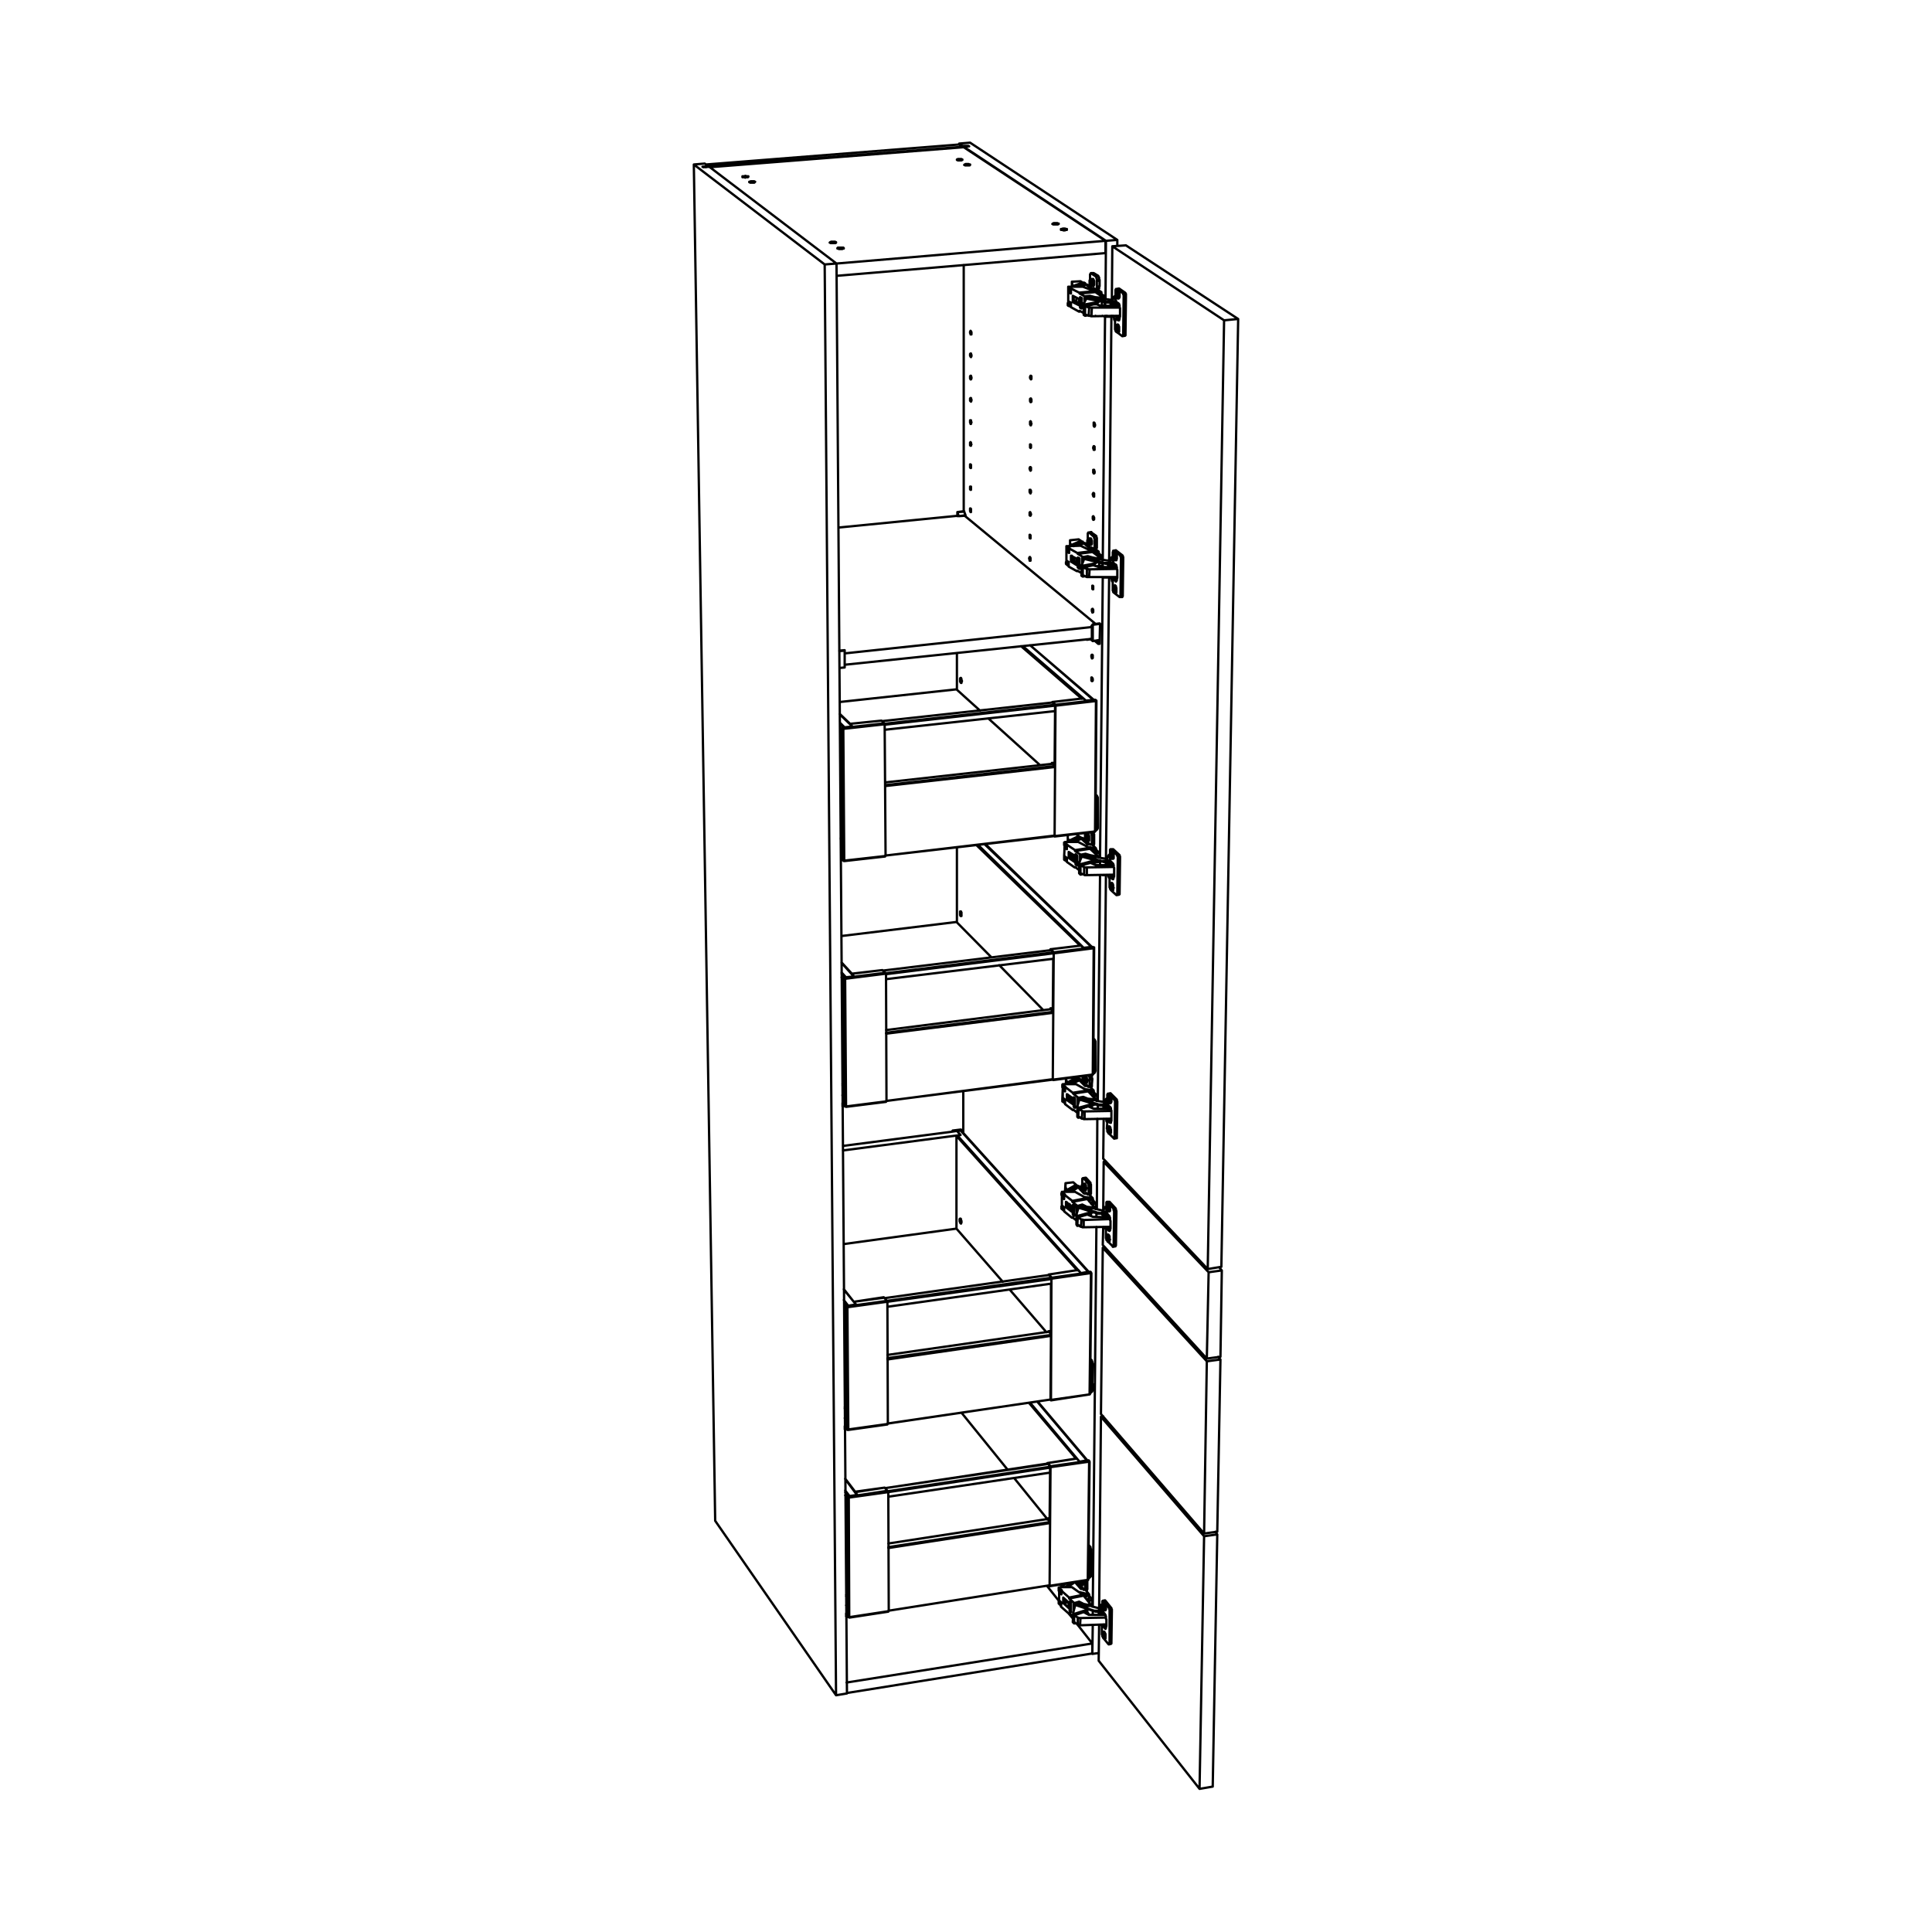 <?xml version="1.0" encoding="utf-8"?>
<!-- Generator: Adobe Illustrator 25.3.1, SVG Export Plug-In . SVG Version: 6.00 Build 0)  -->
<svg version="1.1" id="Lager_1" xmlns="http://www.w3.org/2000/svg" xmlns:xlink="http://www.w3.org/1999/xlink" x="0px" y="0px"
	 viewBox="0 0 425.2 425.2" style="enable-background:new 0 0 425.2 425.2;" xml:space="preserve">
<style type="text/css">
	.st0{fill:none;stroke:#000000;stroke-width:0.51;stroke-linecap:round;stroke-linejoin:round;stroke-miterlimit:10;}
</style>
<path class="st0" d="M184.7,143.3l1.2-0.1 M244.4,189.6h0.1 M244.6,192.8h0.6 M244.9,193.5h0.1 M243.9,243.2L243.9,243.2 M244,246.4
	l0.6-0.1 M244.3,247.1h0.2 M242.9,357.6l0.4-0.1 M243.2,358.4h0.1 M243.6,267.1L243.6,267.1 M243.8,270.2l0.6-0.1 M244.1,270.9h0.1
	 M245.1,127h0.7 M245.1,124.1l0.1-0.1 M245.2,127.4l0.6-0.1 M245.6,127.9h0.1 M245.7,69.6h0.8 M245.7,66.6h0.2 M245.8,70l0.6-0.1
	 M246.1,70.5h0.1 M236.3,348.4v-0.2 M237.8,238v-0.2 M240.9,241.6v-0.4 M240.8,243.1L240.8,243.1 M238.2,184.8v-0.1 M241.3,188.1
	l0.1-0.3 M241.3,189.8v-0.4 M238.8,119.8v-0.1 M242,122.6L242,122.6 M241.9,124.6v-0.8 M240.5,124.4v-0.2 M237.6,261.6v-0.2
	 M240.6,265.4v-0.5 M240.6,266.8L240.6,266.8 M239.3,62.9v-0.1 M242.5,65.3L242.5,65.3 M242.5,67.3v-0.9 M241,67v-0.2 M236.9,348.5
	v-0.3 M239.8,352.8v-0.6 M243.9,127.1L243.9,127.1 M242.7,127L242.7,127 M243.2,69.7v-0.2 M240.1,239.3h0.1 M241.7,63.8h0.1
	 M241.2,120.9L241.2,120.9 M239.3,354.4h-0.1 M239.1,350h0.1 M239.9,263h0.1 M240.6,186.1h0.1 M240.2,208.4l-23.5-22.6 M215.2,185.9
	l23.3,22.7 M237.7,208.1L214.9,186 M209.6,249L209.6,249 M237.1,279.6L210.5,250 M240.7,154.1l-14-12.1 M225.1,142.2l13.9,12
	 M238.1,153.8l-13.4-11.6 M239.2,321.4l-10.9-12.9 M226.7,308.7l10.9,13 M236.8,321l-10.3-12.2 M186.4,312.7l-0.5-0.6 M186.4,310.3
	l-0.5-0.6 M185.9,310l0.5,0.6 M186.4,310.2l-0.5-0.5 M185.8,287.5l0.4,0.6 M186.2,287.8l-0.4-0.6 M185.7,283.8l2.7,3.3 M185.8,286.5
	l0.7,0.9 M186.7,287.4l-1-1.3 M185.5,187.4l-0.4-0.4 M185.5,184.9l-0.5-0.4 M185,184.7l0.5,0.5 M185.5,184.8l-0.5-0.4 M184.9,160.5
	l0.4,0.5 M185.3,160.6l-0.4-0.4 M184.8,157.2l2.8,2.7 M184.9,159.4l0.7,0.7 M185.9,160.1l-1-1 M186.7,353.9l-0.5-0.6 M186.6,351.6
	l-0.4-0.6 M186.2,351.3l0.4,0.6 M186.6,351.6l-0.4-0.6 M186.1,329.4l0.4,0.6 M186.5,329.7l-0.5-0.6 M186,325.5l2.6,3.5 M186,328.4
	l0.8,0.9 M187,329.3l-1-1.3 M185.9,241.6l-0.5-0.6 M185.9,239.1l-0.5-0.5 M185.4,238.9l0.5,0.5 M185.9,239l-0.5-0.5 M185.3,215.4
	l0.4,0.5 M185.7,215.6l-0.5-0.5 M185.2,211.9l2.7,3 M185.2,214.3l0.8,0.8 M186.2,215.1l-1-1.1 M240.9,235.5l-0.3-0.3 M241.4,182
	l-0.3-0.2 M240.2,305.9l-0.3-0.4 M239.8,346.7l-0.2-0.3 M186.2,314.2l-0.3-0.3 M185.4,189l-0.3-0.3 M185.7,243.1l-0.3-0.3
	 M186.5,355.5l-0.3-0.4 M239.4,347.7L239.4,347.7v0.1h-0.1 M231,348.9L231,348.9 M230.5,334.3L230.5,334.3 M230.5,334.2l0.5-0.1
	 M239.5,347.5L239.5,347.5v0.1h-0.1 M239.7,321.7L239.7,321.7h0.1 M239.7,321.5L239.7,321.5h-0.1 M230.5,322.1L230.5,322.1 M187,356
	L187,356L187,356 M186.7,355.8v0.1h0.1 M230.6,334.3l-35.1,5.4 M195.5,354.5l35.5-5.6 M195.5,340.5L231,335 M231.1,335.2l-35.6,5.5
	 M230.6,322.2l-35.7,5.3 M231.1,323l-35.7,5.4 M195.4,328.2l35.8-5.4 M239.7,306.9L239.7,306.9 M231.3,308v0.1 M230.7,293.1h0.1
	 M230.8,293l0.5-0.1 M239.9,306.7L239.9,306.7v0.1h-0.1 M240.1,280.3L240.1,280.3v-0.1h0.1 M240.1,280L240.1,280L240.1,280h-0.2
	 M230.8,280.6h0.1 M186.7,314.7L186.7,314.7L186.7,314.7 M186.5,314.5v0.1v0.1 M230.8,293.1l-35.5,5.1 M195.4,313.3l35.9-5.3
	 M195.3,298.9l36-5.1 M231.3,294l-36,5.2 M230.9,280.6l-36.2,5.1 M231.4,281.5l-36.1,5 M195.2,286.3l36.2-5.1 M240.4,236.5
	L240.4,236.5L240.4,236.5l-0.1,0.1 M231.8,237.6L231.8,237.6 M231.2,222.1L231.2,222.1 M231.2,222l0.5-0.1 M240.6,236.4L240.6,236.4
	L240.6,236.4 M240.7,208.8L240.7,208.8h0.1v-0.1 M240.8,208.5h-0.1h-0.1 M231.3,209L231.3,209 M186.2,243.6L186.2,243.6L186.2,243.6
	l0.1-0.1 M186,243.4v0.1 M231.3,222.1l-36.3,4.6 M195.1,242.3l36.7-4.8 M195,227.3l36.7-4.6 M231.8,222.9l-36.8,4.6 M231.4,209.1
	l-37,4.5 M231.9,209.8l-36.9,4.6 M194.9,214.2l37-4.6 M240.9,183L240.9,183L240.9,183l-0.1,0.1 M232.1,184h0.1 M231.5,168.1
	L231.5,168.1 M231.6,167.9h0.5 M241.1,182.8L241.1,182.8L241.1,182.8L241.1,182.8 M241.2,154.4L241.2,154.4h0.1v-0.1 M241.2,154.1
	L241.2,154.1h-0.1 M231.6,154.6h0.1 M185.9,189.5L185.9,189.5v-0.1 M185.6,189.3L185.6,189.3L185.6,189.3l0.1,0.1 M231.6,168.1
	l-36.8,4.1 M194.8,188.3l37.3-4.4 M194.8,172.8l37.3-4.2 M232.2,168.8l-37.4,4.2 M231.7,154.6l-37.5,4.1 M232.2,155.3l-37.5,4.2
	 M194.6,159.3l37.7-4.2 M211.1,31.8l-55.7,4.4 M156,36.7l-0.2-0.2 M211.9,32.3l-0.8-0.5 M211.1,31.6v0.2 M211.8,32.2v-0.1
	 M212.2,32.1v0.1 M213.1,32.1v0.1 M240.6,134.5v-0.1v-0.1v-0.1l-0.1-0.1V134h-0.1l-0.1,0.1v0.1v0.1v0.1v0.1l0.1,0.1v0.1v0.1h0.1
	l0.1-0.1V134.5L240.6,134.5 M226.8,123.2v-0.1V123v-0.1v-0.1l-0.1-0.1v-0.1h-0.1v0.1v0.1h-0.1v0.1v0.1l0.1,0.1v0.1v0.1v0.1h0.1h0.1
	v-0.1V123.2 M213.7,112.4v-0.1v-0.1v-0.1V112l-0.1-0.1h-0.1v0.1v0.1v0.1v0.1v0.1v0.1l0.1,0.1v0.1h0.1v-0.1v-0.1V112.4 M240.9,98.7
	v-0.1v-0.1v-0.1v-0.1h-0.1v-0.1h-0.1v0.1l-0.1,0.1v0.1v0.1v0.1l0.1,0.1v0.1V99h0.1h0.1v-0.1v-0.1V98.7 M213.8,83.2v-0.1V83l-0.1-0.1
	v-0.1v-0.1h-0.1l-0.1,0.1v0.1V83v0.1v0.1v0.1h0.1v0.1v0.1h0.1v-0.1l0.1-0.1V83.2 M227,93.3v-0.1l-0.1-0.1V93v-0.1v-0.1h-0.1v-0.1
	l-0.1,0.1v0.1V93v0.1v0.1v0.1v0.1l0.1,0.1v0.1h0.1v-0.1v-0.1L227,93.3 M240.9,103.9v-0.1v-0.1l-0.1-0.1v-0.1v-0.1h-0.1h-0.1v0.1v0.1
	v0.1v0.1v0.1v0.1l0.1,0.1v0.1h0.1v-0.1h0.1V104V103.9 M227,88.2v-0.1V88v-0.1h-0.1v-0.1v-0.1h-0.1l-0.1,0.1v0.1V88v0.1v0.1v0.1
	l0.1,0.1v0.1h0.1l0.1-0.1v-0.1V88.2 M213.8,78.3v-0.1v-0.1l-0.1-0.1v-0.1v-0.1h-0.1l-0.1,0.1V78v0.1v0.1v0.1l0.1,0.1v0.1l0.1,0.1
	v-0.1l0.1-0.1V78.3 M226.9,113.2v-0.1l-0.1-0.1v-0.1v-0.1h-0.1v-0.1l-0.1,0.1v0.1v0.1v0.1v0.1v0.1v0.1l0.1,0.1h0.1v-0.1l0.1-0.1
	V113.2 M226.9,108.3v-0.1v-0.1V108l-0.1-0.1v-0.1h-0.1h-0.1v0.1v0.1v0.1v0.1v0.1l0.1,0.1v0.1l0.1,0.1v-0.1l0.1-0.1V108.3
	 M213.8,97.8h-0.1v-0.1v-0.1v-0.1v-0.1h-0.1v-0.1v0.1h-0.1v0.1v0.1v0.1v0.1v0.1V98l0.1,0.1h0.1V98v-0.1L213.8,97.8 M240.8,114.1
	L240.8,114.1L240.8,114.1v-0.2l-0.1-0.1v-0.1l-0.1-0.1l-0.1,0.1v0.1v0.1v0.1v0.1v0.1l0.1,0.1v0.1h0.1l0.1-0.1v-0.1V114.1
	 M226.9,103.3v-0.1v-0.1V103v-0.1l-0.1-0.1h-0.1v0.1l-0.1,0.1v0.1v0.1l0.1,0.1v0.1v0.1h0.1v0.1l0.1-0.1v-0.1V103.3 M213.8,88.1
	L213.8,88.1v-0.2l-0.1-0.1v-0.1v-0.1h-0.1l-0.1,0.1v0.1v0.1V88v0.1v0.1h0.1v0.1l0.1,0.1v-0.1l0.1-0.1V88.1 M226.9,98.3v-0.1v-0.1V98
	v-0.1l-0.1-0.1h-0.1v0.1V98v0.1v0.1v0.1v0.1v0.1h0.1v0.1l0.1-0.1v-0.1V98.3 M240.8,109v-0.1v-0.1v-0.1v-0.1h-0.1v-0.1h-0.1v0.1
	l-0.1,0.1v0.1v0.1l0.1,0.1v0.1v0.1l0.1,0.1h0.1v-0.1V109L240.8,109 M213.8,93v-0.1l-0.1-0.1v-0.1v-0.1v-0.1h-0.1h-0.1v0.1v0.1v0.1
	v0.1V93l0.1,0.1v0.1v0.1h0.1v-0.1v-0.1L213.8,93L213.8,93 M213.7,107.6L213.7,107.6v-0.2v-0.1v-0.1v-0.1h-0.1h-0.1v0.1v0.1v0.1v0.1
	v0.1v0.1l0.1,0.1h0.1v-0.1V107.6 M226.8,118.2v-0.1V118v-0.1v-0.1h-0.1v-0.1h-0.1v0.1v0.1v0.1v0.1v0.1v0.1v0.1l0.1,0.1h0.1v-0.1
	v-0.1V118.2 M240.6,129.4v-0.1v-0.1v-0.1V129l-0.1-0.1h-0.1v0.1v0.1v0.1v0.1v0.1v0.1v0.1l0.1,0.1h0.1v-0.1v-0.1V129.4 M213.7,102.7
	v-0.1v-0.1v-0.1v-0.1l-0.1-0.1h-0.1v0.1v0.1v0.1v0.1v0.1v0.1v0.1h0.1v0.1h0.1v-0.1v-0.1V102.7 M241,93.6L241,93.6v-0.2l-0.1-0.1
	v-0.1v-0.1h-0.1V93h-0.1v0.1v0.1v0.1v0.1v0.1v0.1v0.1l0.1,0.1v0.1h0.1v-0.1l0.1-0.1V93.6 M227,83.2v-0.1V83v-0.1v-0.1l-0.1-0.1h-0.1
	v0.1l-0.1,0.1V83v0.1v0.1l0.1,0.1v0.1h0.1v0.1l0.1-0.1v-0.1V83.2 M213.8,73.3v-0.1v-0.1l-0.1-0.1v-0.1l-0.1-0.1v0.1l-0.1,0.1v0.1
	v0.1v0.1l0.1,0.1v0.1v0.1h0.1h0.1v-0.1v-0.1V73.3 M240.5,144.6L240.5,144.6v-0.2v-0.1v-0.1h-0.1v-0.1h-0.1l-0.1,0.1v0.1v0.1v0.1v0.1
	l0.1,0.1v0.1v0.1h0.1l0.1-0.1v-0.1V144.6 M240.5,149.6L240.5,149.6v-0.2l-0.1-0.1v-0.1l-0.1-0.1h-0.1v0.1v0.1v0.1v0.1v0.1v0.1v0.1
	h0.1v0.1h0.1l0.1-0.1v-0.1V149.6 M240.3,363.9l0.1,0.1 M212,240.1v9.2 M212.1,58.3v54.3 M212.1,32.3v0.1 M240.4,364l1.4-0.2
	 M245.9,52.8v1.3 M240.5,357.6l-0.1,6.4 M240.5,354.5v0.9 M241.3,270l-0.8,83.6 M241.3,267v0.8 M241.5,246.2l-0.1,19.9 M241.6,243.2
	v0.8 M242.1,192.6l-0.5,49.7 M242.1,189.6v0.8 M242.7,127l-0.6,61.8 M242.7,124v0.8 M243.2,69.7l-0.5,53.6 M243.3,66.5l-0.1,0.8
	 M243.4,53l-0.1,12.8 M211.1,31.6l0.7,0.5 M211.8,32.1h0.4 M212.2,32.1h0.9 M213.1,32.1l0.2,0.1 M213.3,32.2l-1.2,0.1 M212.1,32.3
	L243.4,53 M243.4,53l2.5-0.2 M245.9,52.8l-32.4-21.4 M213.5,31.4l-2.4,0.2 M155.8,36.7v-0.2 M155.6,36.6v0.1 M186.4,372.7l-2.4,0.4
	 M184.1,58l2.3,314.7 M184,373.1l-26.6-38.4 M181.5,58.2l2.5,314.9 M152.7,36.2l4.7,298.5 M155.1,36l0.7,0.5 M152.7,36.2l2.4-0.2
	 M181.5,58.2l-28.8-22 M184.1,58l-2.6,0.2 M156.1,36.7l28,21.3 M154.8,36.8l1.3-0.1 M154.6,36.7l0.2,0.1 M155.6,36.6l-1,0.1
	 M155.8,36.5l-0.2,0.1 M185.9,146.9v-3.7 M184.8,147l1.1-0.1 M185.8,143.1h0.1v0.1 M212.2,112.5L212.2,112.5L212.2,112.5
	 M212.5,113.4L212.5,113.4v0.1 M212.2,112.6l0.3,0.8 M211,113.6l1.5-0.2 M212.2,112.6l-1.5,0.1 M239.2,140.8l0.8-0.1 M240.9,141
	l0.8,0.7 M242.1,137.3l-0.1,4.4 M241.7,140.9l-1.2,0.2 M241.7,141.7v-0.8 M242,141.7h-0.3 M242,137.2L242,137.2l0.1,0.1
	 M242.1,137.3l-1.6,0.2 M240.5,137.4l-0.3,0.4 M240.2,137.8L240.2,137.8v0.1 M240.2,137.9l0.1,0.1 M240.3,138v2.6 M240.3,140.6
	L240.3,140.6 M210.8,113.5L210.8,113.5 M210.8,113.5l0.2,0.1 M211,113.6L211,113.6 M211,113.6l-0.3-0.9 M210.7,112.7L210.7,112.7
	 M210.7,113.6v-0.9 M239.2,140.8l-0.1-0.1 M239.3,140.7l-0.1,0.1 M239.9,140.6l0.6,0.5 M240.5,141.1v-3.6 M240.5,137.5v-0.1
	 M244.8,189.9v0.5 M244,189.6L244,189.6v0.1 M244,189.5L244,189.5 M244,189.6L244,189.6 M244,189.5L244,189.5 M244,189.6v0.1h0.1
	 M244.1,189.7h0.1 M244.8,189.9v0.5 M244.2,193.5v-0.1l-0.1-0.2L244,193l-0.1-0.3v-0.1 M244.8,193.1L244.8,193.1l-0.1-0.1
	 M244.4,192.6L244.4,192.6h0.1v0.1v0.1h0.1 M244.6,195.8L244.6,195.8 M244.4,195h0.1 M244.6,195.2h0.1 M244.6,195.1L244.6,195.1
	 M244.6,195.3h0.2 M244.6,195.1L244.6,195.1 M244.7,195.2v0.1 M244.6,192.8l0.2,0.3 M244.4,193.1h0.4 M244.6,195.1l-0.2-0.2
	 M244.6,194.5v0.6 M244.6,194.6L244.6,194.6L244.6,194.6 M244.6,195.1v-0.5 M244.8,195.3l-0.2-0.2 M244.8,195.5L244.8,195.5v-0.1
	v-0.1 M244.6,195.3l0.2,0.2 M244.6,195.8v-0.5 M244.6,195.8L244.6,195.8 M244.6,195.2v0.6 M244.4,195l0.2,0.2 M244.4,194.9
	L244.4,194.9v0.1 M244.3,194.9v0.1v0.2l0.1,0.1v0.2v0.1l0.1,0.1v0.1v0.1h0.1v0.1h0.1h0.1v-0.1v-0.1l0.1-0.1v-0.1v-0.1v-0.1v-0.2
	v-0.1V195l-0.1-0.2v-0.1l-0.1-0.1v-0.1l-0.1-0.1h-0.1h-0.1v0.1v0.1l-0.1,0.1V194.9L244.3,194.9 M243.7,189.1L243.7,189.1
	L243.7,189.1v-0.2 M243.7,189.2L243.7,189.2v-0.1 M243.7,189.2L243.7,189.2 M244.3,189.7l-0.6-0.5 M244.4,189.6v0.1h-0.1
	 M244.4,189.6L244.4,189.6 M243.7,188.9l0.1-0.2v-0.2l0.1-0.1l0.1-0.1v-0.1l0.1-0.1h0.1h0.1 M244.9,186.9h0.1 M244.5,188.1
	L244.5,188.1 M244.7,188.3h0.1 M244.6,188.8h0.1 M246.3,196.9L246.3,196.9l0.1-0.1v-0.1v-0.1v-0.1 M244.7,188.1L244.7,188.1
	 M244.7,188.3h0.2 M244.7,188.1v0.1 M244.8,188.3L244.8,188.3 M245,188.5v-0.2v-0.1l-0.1-0.1v-0.2v-0.1l-0.1-0.1v-0.1v-0.1h-0.1
	v-0.1h-0.1h-0.1v0.1v0.1l-0.1,0.1v0.1v0.1v0.1v0.2v0.1v0.1l0.1,0.2v0.1v0.1l0.1,0.1v0.1h0.1h0.1h0.1v-0.1v-0.1l0.1-0.1V188.5
	L245,188.5 M244.5,187.9L244.5,187.9v0.1v0.1 M244.7,188.1l-0.2-0.2 M244.7,187.6v0.5 M244.7,187.6L244.7,187.6 M244.7,188.2v-0.6
	 M244.9,188.4l-0.2-0.2 M244.9,188.5L244.9,188.5v-0.1 M244.7,188.3l0.2,0.2 M244.7,188.9v-0.6 M244.6,188.8h0.1v0.1 M244.7,188.3
	l-0.1,0.5 M244.5,188.1l0.2,0.2 M245,186.9l1.3,1.2 M244.5,187l0.5-0.1 M246.4,196.5l0.1-7.6 M246.4,196.5h-0.5 M246.5,188.9
	L246,189 M246.5,188.9L246.5,188.9v-0.3v-0.1l-0.1-0.1v-0.1v-0.1l-0.1-0.1 M246.3,188.1h-0.5 M244.6,195.9l-0.2-0.1 M245.7,197
	l-1.1-1 M245.7,197L245.7,197h0.1v-0.1h0.1v-0.1v-0.1v-0.2 M245.9,196.5l0.1-7.5 M246,189v-0.2v-0.1v-0.1l-0.1-0.2v-0.1v-0.1h-0.1
	v-0.1 M244.5,187l1.3,1.1 M244.3,187.4v-0.2v-0.1V187l0.1-0.1h0.1v0.1 M244.3,188.8v-1.4 M244.5,189.6h-0.1v-0.1l-0.1-0.1v-0.1v-0.1
	v-0.1v-0.2v-0.1 M244.9,190l-0.4-0.4 M245.1,190.4L245.1,190.4l-0.1-0.2v-0.1h-0.1V190 M245.2,191.2v-0.1V191l-0.1-0.1v-0.1v-0.1
	v-0.1v-0.1v-0.1 M245.2,191.3L245.2,191.3v-0.1 M245.2,192.7v-1.4 M245.2,192.9L245.2,192.9L245.2,192.9v-0.2 M245,193.4L245,193.4
	L245,193.4l0.1-0.2v-0.1V193l0.1-0.1 M244.9,193.5L244.9,193.5h0.1v-0.1 M244.4,193.1l0.5,0.4 M244.2,193.5v-0.1v-0.1v-0.1l0.1-0.1
	h0.1 M244.2,194.9v-1.4 M244.4,195.8v-0.1l-0.1-0.1v-0.1v-0.1l-0.1-0.1v-0.1v-0.1v-0.2 M244.9,196L244.9,196l0.1-0.1v-0.1v-0.1v-0.1
	l0.1-0.2 M245.1,195.4L245.1,195.4l-0.1-0.2V195v-0.1v-0.1l-0.1-0.2v-0.1h-0.1v-0.1h-0.1v-0.1 M244.9,189L244.9,189h0.1l0.1-0.1
	v-0.1v-0.1v-0.1v-0.1 M245.1,188.5v-0.2v-0.1v-0.1v-0.2l-0.1-0.1v-0.1v-0.1l-0.1-0.1v-0.1h-0.1h-0.1 M244.2,243.6v0.4 M243.5,243.1
	v0.1 M243.5,243L243.5,243 M243.5,243.2v-0.1 M243.5,243.1v0.1 M243.5,243.2L243.5,243.2L243.5,243.2 M243.6,243.2L243.6,243.2
	 M244.3,243.6v0.4 M243.7,246.9h-0.1l-0.1-0.2v-0.3l-0.1-0.2 M244.2,246.6L244.2,246.6 M243.9,246.2L243.9,246.2l0.1,0.1v0.1
	 M244,249.3L244,249.3 M243.8,248.6l0.2-0.1 M244,248.8l0.2-0.1 M244,248.6L244,248.6 M244.1,248.8h0.1 M244.1,248.6L244.1,248.6
	 M244.2,248.8L244.2,248.8 M244,246.4l0.2,0.2 M243.9,246.7l0.3-0.1 M244,248.6l-0.2-0.2 M244,248.1v0.5 M244.1,248.2v-0.1H244
	 M244.1,248.7v-0.5 M244.3,248.9l-0.2-0.2 M244.3,249L244.3,249v-0.1 M244.1,248.8l0.2,0.2 M244.1,249.3v-0.5 M244,249.3L244,249.3
	L244,249.3 M244,248.8v0.5 M243.8,248.6l0.2,0.2 M243.8,248.4L243.8,248.4v0.1v0.1 M243.8,248.4v0.2v0.1v0.1v0.2l0.1,0.1v0.1
	l0.1,0.1v0.1v0.1h0.1h0.1l0.1-0.1v-0.1v-0.1v-0.1v-0.2v-0.1v-0.1v-0.2v-0.1l-0.1-0.1v-0.1v-0.1l-0.1-0.1l-0.1-0.1h-0.1v0.1h-0.1v0.1
	v0.1v0.1V248.4 M243.2,242.6L243.2,242.6L243.2,242.6v-0.2 M243.2,242.7L243.2,242.7v-0.1 M243.2,242.7L243.2,242.7 M243.7,243.3
	l-0.5-0.6 M243.9,243.2L243.9,243.2l-0.1,0.1h-0.1 M243.9,243.2L243.9,243.2 M243.2,242.4v-0.1l0.1-0.2l0.1-0.1v-0.1l0.1-0.1h0.1
	l0.1-0.1 M244.4,240.6L244.4,240.6 M243.9,241.8h0.1 M244.1,242h0.1 M244.1,242.5h0.1 M245.7,250.5L245.7,250.5h0.1v-0.1v-0.1v-0.1
	v-0.1 M244.1,241.9h0.1 M244.2,242.1h0.1 M244.1,241.9h0.1 M244.3,242L244.3,242 M244.4,242.3v-0.2V242v-0.1v-0.2l-0.1-0.1v-0.1
	l-0.1-0.1v-0.1v-0.1h-0.1H244h-0.1v0.1v0.1v0.1v0.1v0.1v0.2v0.1v0.1v0.2l0.1,0.1v0.1v0.1l0.1,0.1l0.1,0.1h0.1v-0.1l0.1-0.1v-0.1
	v-0.1V242.3 M243.9,241.7L243.9,241.7L243.9,241.7 M244.1,241.9l-0.2-0.2 M244.1,241.3v0.6 M244.2,241.4L244.2,241.4h-0.1v-0.1
	 M244.2,241.9v-0.5 M244.4,242.1l-0.2-0.2 M244.4,242.3L244.4,242.3L244.4,242.3v-0.2 M244.2,242.1l0.2,0.2 M244.2,242.6v-0.5
	 M244.1,242.5L244.1,242.5L244.1,242.5l0.1,0.1 M244.1,242v0.5 M243.9,241.8l0.2,0.2 M244.4,240.6l1.3,1.3 M244,240.7l0.4-0.1
	 M245.8,250.1l0.1-7.4 M245.8,250.1l-0.5,0.1 M245.9,242.7l-0.5,0.1 M245.9,242.7v-0.1v-0.1v-0.1l-0.1-0.2v-0.1V242h-0.1v-0.1
	 M245.7,241.9l-0.5,0.1 M244,249.4l-0.1-0.2 M245.1,250.5l-1-1 M245.1,250.5l0.1,0.1l0.1-0.1v-0.1v-0.1v-0.1 M245.3,250.2l0.1-7.4
	 M245.4,242.8L245.4,242.8v-0.2v-0.2v-0.1l-0.1-0.1v-0.1l-0.1-0.1 M244,240.7l1.2,1.3 M243.7,241.1L243.7,241.1v-0.2l0.1-0.1v-0.1
	h0.1h0.1 M243.7,242.5v-1.4 M243.9,243.3L243.9,243.3l-0.1-0.1v-0.1V243l-0.1-0.2v-0.1v-0.1v-0.1 M244.4,243.7l-0.5-0.4
	 M244.5,244.1L244.5,244.1v-0.2h-0.1v-0.1v-0.1 M244.6,244.9v-0.1v-0.1v-0.1v-0.1v-0.1l-0.1-0.1v-0.1v-0.1 M244.6,245L244.6,245
	v-0.1 M244.6,246.4V245 M244.6,246.5L244.6,246.5v-0.1 M244.5,247.1L244.5,247.1v-0.2v-0.1l0.1-0.1v-0.1v-0.1 M244.3,247.1
	L244.3,247.1h0.1h0.1 M243.9,246.7l0.4,0.4 M243.7,247v-0.1v-0.1v-0.1l0.1-0.1l0.1,0.1 M243.6,248.4l0.1-1.4 M243.9,249.2h-0.1v-0.1
	l-0.1-0.1v-0.1v-0.1v-0.1v-0.2l-0.1-0.1 M244.3,249.5h0.1v-0.1l0.1-0.1v-0.1v-0.1V249 M244.5,249v-0.1v-0.2v-0.1l-0.1-0.1v-0.2v-0.1
	l-0.1-0.1V248h-0.1v-0.1h-0.1 M244.4,242.8L244.4,242.8l0.1-0.1v-0.1l0.1-0.1v-0.1v-0.2 M244.6,242.2v-0.1V242l-0.1-0.2v-0.1v-0.1
	l-0.1-0.1v-0.1v-0.1l-0.1-0.1l-0.1-0.1 M243.1,355.3L243.1,355.3L243.1,355.3l-0.1,0.1 M243,355.4h-0.1 M243,355.4L243,355.4
	 M243.1,355.1v0.2 M243.1,355.3L243.1,355.3 M242.4,354.4L242.4,354.4 M242.4,354.3v0.1 M242.4,354.4L242.4,354.4 M242.4,354.4
	L242.4,354.4 M242.4,354.4L242.4,354.4L242.4,354.4h0.1 M243.1,355.2v0.1 M243.1,355.3L243.1,355.3v0.1H243 M243,355.4h-0.1
	 M242.5,358.1v-0.2l-0.1-0.2v-0.1 M243.1,357.9v-0.1H243 M242.9,357.5v0.1 M242.9,360.5L242.9,360.5 M242.7,359.7h0.1 M242.9,360
	h0.1 M242.9,359.8h0.1 M243,360L243,360 M242.9,359.8h0.1 M243,360L243,360 M242.9,357.6l0.2,0.3 M242.8,357.9h0.3 M242.9,359.8
	l-0.2-0.2 M242.9,359.3v0.5 M243,359.4h-0.1v-0.1 M243,359.9v-0.5 M243.1,360.1l-0.1-0.2 M243.1,360.3L243.1,360.3v-0.1v-0.1
	 M243,360l0.1,0.3 M242.9,360.5l0.1-0.5 M242.9,360.5L242.9,360.5 M242.9,360v0.5 M242.7,359.7l0.2,0.3 M242.7,359.6L242.7,359.6
	L242.7,359.6 M242.7,359.6L242.7,359.6v0.2v0.2v0.1v0.1l0.1,0.1v0.2h0.1v0.1l0.1,0.1h0.1v-0.1l0.1-0.1v-0.1v-0.1v-0.1v-0.1V360v-0.2
	l-0.1-0.1v-0.1v-0.1l-0.1-0.1v-0.1l-0.1-0.1h-0.1h-0.1v0.1v0.1v0.1V359.6 M242.1,353.9L242.1,353.9v-0.1H242v-0.1h0.1 M242.1,354
	L242.1,354L242.1,354 M242.1,354L242.1,354 M242.6,354.6l-0.5-0.6 M242.7,354.7L242.7,354.7h-0.1v-0.1 M242.1,353.7v-0.2l0.1-0.1
	v-0.1l0.1-0.1h0.1h0.1h0.1 M243.2,352.2L243.2,352.2l0.1,0.1 M242.8,353.4h0.1 M243,353.7L243,353.7 M243,354.1L243,354.1
	 M244.5,361.8L244.5,361.8L244.5,361.8l0.1-0.1v-0.1v-0.1 M243,353.5L243,353.5 M243,353.7L243,353.7 M243,353.5L243,353.5
	 M243.1,353.7L243.1,353.7 M243.3,354v-0.2l-0.1-0.1v-0.1v-0.2v-0.1l-0.1-0.1v-0.1V353l-0.1-0.1l-0.1-0.1h-0.1v0.1l-0.1,0.1v0.1v0.1
	v0.1v0.2v0.1l0.1,0.1v0.2v0.1l0.1,0.1v0.1v0.1h0.1v0.1h0.1h0.1v-0.1v-0.1l0.1-0.1V354 M242.8,353.3L242.8,353.3v0.1 M243,353.5
	l-0.2-0.2 M243,353v0.5 M243,353.1L243,353.1V353 M243,353.6v-0.5 M243.2,353.8l-0.2-0.2 M243.2,354L243.2,354v-0.2 M243,353.7
	l0.2,0.3 M243,354.2v-0.5 M243,354.1L243,354.1 M243,353.7v0.4 M242.8,353.4l0.2,0.3 M243.3,352.3l1.2,1.5 M242.8,352.3h0.5
	 M244.6,361.5l0.1-6.9 M244.6,361.5l-0.4,0.1 M244.7,354.6l-0.5,0.1 M244.7,354.6v-0.1v-0.1v-0.2l-0.1-0.1V354v-0.1l-0.1-0.1
	 M244.5,353.8H244 M242.8,360.4l-0.1-0.1 M243.9,361.8l-0.9-1.1 M243.9,361.8l0.1,0.1h0.1v-0.1l0.1-0.1v-0.1 M244.2,361.6v-6.9
	 M244.2,354.7L244.2,354.7v-0.3v-0.1v-0.1l-0.1-0.1V354v-0.1l-0.1-0.1 M242.8,352.3l1.2,1.5 M242.6,352.6v-0.1v-0.1l0.1-0.1h0.1
	 M242.6,353.9v-1.3 M242.8,354.8l-0.1-0.1v-0.1v-0.1l-0.1-0.1v-0.1v-0.1v-0.1v-0.2 M243.2,355.3l-0.4-0.5 M243.3,355.6L243.3,355.6
	v-0.1v-0.1h-0.1v-0.1 M243.5,356.4l-0.1-0.1v-0.1v-0.1V356v-0.1v-0.1v-0.1l-0.1-0.1 M243.5,356.6v-0.1v-0.1 M243.5,357.8v-1.2
	 M243.4,358L243.4,358L243.4,358l0.1-0.1v-0.1 M243.3,358.4L243.3,358.4v-0.1h0.1v-0.1v-0.1V358 M243.2,358.4L243.2,358.4l0.1,0.1
	v-0.1 M242.8,357.9l0.4,0.5 M242.5,358.2L242.5,358.2l0.1-0.2v-0.1h0.1h0.1 M242.5,359.5v-1.3 M242.7,360.3L242.7,360.3v-0.1
	l-0.1-0.1V360v-0.1l-0.1-0.2v-0.1v-0.1 M243.2,360.7L243.2,360.7l0.1-0.1v-0.1v-0.1v-0.2 M243.3,360.2L243.3,360.2V360v-0.1v-0.2
	v-0.1l-0.1-0.1v-0.1l-0.1-0.1v-0.1H243v-0.1h-0.1 M243.3,354.4L243.3,354.4v-0.1l0.1-0.1v-0.1V354v-0.1 M243.4,353.9v-0.1v-0.1v-0.2
	v-0.1l-0.1-0.1v-0.1l-0.1-0.1V353v-0.1h-0.1v-0.1H243 M244,267.5v0.4 M243.2,266.9L243.2,266.9v0.1h0.1 M243.2,266.8v0.1 M243.3,267
	l-0.1-0.1 M243.3,266.9v0.1 M243.3,267L243.3,267 M243.3,267h0.1 M244,267.5v0.4 M243.4,270.7L243.4,270.7l-0.1-0.3l-0.1-0.2V270
	 M244,270.4L244,270.4h-0.1 M243.7,270L243.7,270v0.1h0.1v0.1 M243.8,273.1L243.8,273.1 M243.6,272.3h0.1 M243.8,272.5h0.1
	 M243.8,272.4L243.8,272.4 M243.8,272.6h0.2 M243.8,272.4L243.8,272.4 M243.9,272.6L243.9,272.6 M243.8,270.2l0.2,0.2 M243.7,270.5
	l0.3-0.1 M243.8,272.4l-0.2-0.2 M243.8,271.9v0.5 M243.9,271.9h-0.1 M243.8,272.5l0.1-0.6 M244,272.7l-0.2-0.2 M244,272.8L244,272.8
	v-0.1 M243.8,272.6l0.2,0.2 M243.8,273.1v-0.5 M243.8,273.1L243.8,273.1 M243.8,272.5v0.6 M243.6,272.3l0.2,0.2 M243.6,272.2
	L243.6,272.2v0.1 M243.5,272.2v0.1l0.1,0.2v0.1v0.1v0.2l0.1,0.1v0.1l0.1,0.1v0.1h0.1h0.1v-0.1l0.1-0.1V273v-0.1v-0.2v-0.1v-0.1v-0.2
	l-0.1-0.1v-0.1V272l-0.1-0.1v-0.1h-0.1v-0.1h-0.1h-0.1v0.1v0.1v0.1L243.5,272.2L243.5,272.2 M242.9,266.4L242.9,266.4v-0.1v-0.1
	 M242.9,266.5L242.9,266.5v-0.1 M242.9,266.5L242.9,266.5 M243.5,267.1l-0.6-0.6 M243.6,267.1L243.6,267.1L243.6,267.1L243.6,267.1
	 M243.6,267.1L243.6,267.1 M242.9,266.2l0.1-0.1v-0.2l0.1-0.1l0.1-0.1l0.1-0.1h0.1h0.1 M244.1,264.5L244.1,264.5h0.1 M243.7,265.7
	h0.1 M243.9,265.9h0.1 M243.9,266.4L243.9,266.4 M245.4,274.3h0.1v-0.1l0.1-0.1V274v-0.1 M243.9,265.7L243.9,265.7 M243.9,266
	l0.1-0.1 M243.9,265.7v0.1 M244,265.9L244,265.9 M244.2,266.1V266v-0.1l-0.1-0.2v-0.1v-0.1l-0.1-0.1v-0.1v-0.1l-0.1-0.1h-0.1h-0.1
	v0.1l-0.1,0.1v0.1v0.1v0.1v0.1v0.2l0.1,0.1v0.1v0.2l0.1,0.1v0.1l0.1,0.1h0.1h0.1v-0.1l0.1-0.1v-0.1V266.1 M243.7,265.5v0.1v0.1
	 M243.9,265.7l-0.2-0.2 M243.9,265.2v0.5 M243.9,265.3L243.9,265.3v-0.1 M243.9,265.8v-0.5 M244.1,266l-0.2-0.2 M244.1,266.2
	L244.1,266.2V266 M243.9,266l0.2,0.2 M243.9,266.5V266 M243.9,266.4L243.9,266.4v0.1 M243.9,265.9v0.5 M243.7,265.7l0.2,0.2
	 M244.2,264.5l1.2,1.3 M243.7,264.6l0.5-0.1 M245.6,273.9l0.1-7.2 M245.6,273.9l-0.5,0.1 M245.7,266.7h-0.5 M245.7,266.7v-0.2
	l-0.1-0.1v-0.1v-0.1v-0.1l-0.1-0.1v-0.1l-0.1-0.1 M245.4,265.8l-0.4,0.1 M243.7,273.1l-0.1-0.1 M244.9,274.3l-1-1 M244.9,274.3v0.1
	h0.1v-0.1h0.1v-0.1v-0.1V274 M245.1,274l0.1-7.3 M245.2,266.7L245.2,266.7v-0.2l-0.1-0.1v-0.2v-0.1L245,266v-0.1 M243.7,264.6
	l1.3,1.3 M243.5,264.9v-0.1v-0.1v-0.1h0.1v-0.1h0.1v0.1 M243.5,266.3v-1.4 M243.7,267.1h-0.1V267v-0.1l-0.1-0.1v-0.1v-0.1v-0.2v-0.1
	 M244.1,267.6l-0.4-0.5 M244.2,267.9L244.2,267.9v-0.1v-0.1l-0.1-0.1 M244.4,268.7L244.4,268.7l-0.1-0.2v-0.1v-0.1v-0.1v-0.1V268
	l-0.1-0.1 M244.4,268.9L244.4,268.9v-0.1v-0.1 M244.4,270.2v-1.3 M244.4,270.4v-0.1v-0.1 M244.2,270.9v-0.1h0.1v-0.1v-0.1v-0.1v-0.1
	h0.1 M244.1,270.9L244.1,270.9h0.1 M243.7,270.5l0.4,0.4 M243.4,270.8v-0.1v-0.1l0.1-0.1v-0.1h0.1l0.1,0.1 M243.4,272.2v-1.4
	 M243.6,273v-0.1h-0.1v-0.1v-0.1l-0.1-0.2v-0.1v-0.1v-0.1 M244.1,273.3L244.1,273.3l0.1-0.1v-0.1V273v-0.1l0.1-0.1 M244.3,272.8
	l-0.1-0.1v-0.2v-0.1v-0.1v-0.2l-0.1-0.1v-0.1l-0.1-0.1l-0.1-0.1 M244.1,266.6h0.1l0.1-0.1v-0.1v-0.2v-0.1 M244.3,266.1V266v-0.1
	v-0.2v-0.1l-0.1-0.1v-0.1v-0.1l-0.1-0.1v-0.1H244V265h-0.1 M245.5,124.2l-0.1,0.6 M244.7,124.1v0.1 M244.7,123.9v0.2 M244.7,124.2
	v-0.1 M244.7,124v0.2 M244.7,124.2L244.7,124.2h0.1 M245.3,124.2h0.1 M244.8,124.2L244.8,124.2 M245.5,124.3v0.5 M244.9,128h-0.1
	l-0.1-0.2v-0.2l-0.1-0.3l-0.1-0.2V127 M245.5,127.5h-0.1 M245.1,127L245.1,127v0.2h0.1v0.1v0.1 M245.1,127L245.1,127 M245.2,130.3
	h0.1 M245.1,129.6h0.1 M245.3,129.8l0.1-0.1 M245.3,129.6L245.3,129.6 M245.3,129.8h0.2 M245.2,129.6L245.2,129.6 M245.2,129.6
	l0.2,0.1 M245.4,129.7v0.1 M245.5,129.8L245.5,129.8 M245.2,127.4l0.3,0.1 M245.1,127.6l0.4-0.1 M245.3,129.6l-0.2-0.2 M245.3,129
	v0.6 M245.3,129.1L245.3,129.1L245.3,129.1 M245.3,129.6v-0.5 M245.5,129.8l-0.2-0.2 M245.5,130v-0.1v-0.1 M245.3,129.8l0.2,0.2
	 M245.3,130.4v-0.6 M245.2,130.3h0.1v0.1 M245.3,129.8l-0.1,0.5 M245.1,129.6l0.2,0.2 M245.1,129.4L245.1,129.4v0.1H245h0.1v0.1
	 M245,129.5L245,129.5v0.2v0.2l0.1,0.1v0.1v0.2l0.1,0.1l0.1,0.1h0.1h0.1v-0.1v-0.1v-0.1l0.1-0.1V130v-0.1v-0.2v-0.1l-0.1-0.2v-0.1
	v-0.1l-0.1-0.1V129l-0.1-0.1h-0.1h-0.1v0.1l-0.1,0.1v0.1v0.1V129.5 M244.4,123.6L244.4,123.6l-0.1-0.1v-0.1h0.1 M244.4,123.7
	L244.4,123.7v-0.1 M244.4,123.7L244.4,123.7 M245,124.2l-0.6-0.5 M245.1,124.1L245.1,124.1L245.1,124.1l-0.1,0.1 M245.1,124
	L245.1,124 M244.4,123.4v-0.2l0.1-0.2v-0.1l0.1-0.2l0.1-0.1h0.1l0.1-0.1 M245.6,121.1L245.6,121.1l0.1,0.1 M245.1,122.4l0.2-0.1
	 M245.3,122.5h0.2 M245.3,123.1h0.1 M247,131.4L247,131.4v-0.1l0.1-0.1v-0.1V131v-0.1 M245.3,122.4h0.1 M245.4,122.6h0.1
	 M245.3,122.3L245.3,122.3 M245.3,122.3l0.2,0.2 M245.5,122.5L245.5,122.5 M245.5,122.6L245.5,122.6 M245.7,122.7l-0.1-0.1v-0.2
	v-0.1v-0.2V122l-0.1-0.1v-0.1l-0.1-0.1l-0.1-0.1h-0.1v0.1l-0.1,0.1v0.1v0.1v0.2v0.1v0.1v0.2v0.1v0.2l0.1,0.1v0.1l0.1,0.1l0.1,0.1
	h0.1v-0.1h0.1v-0.1V123v-0.2L245.7,122.7 M245.1,122.2L245.1,122.2v0.1v0.1 M245.3,122.4l-0.2-0.2 M245.3,121.8v0.6 M245.4,121.8
	L245.4,121.8h-0.1 M245.4,122.4v-0.6 M245.6,122.6l-0.2-0.2 M245.6,122.7L245.6,122.7v-0.1 M245.4,122.6l0.2,0.1 M245.4,123.1v-0.5
	 M245.3,123.1L245.3,123.1h0.1 M245.3,122.5v0.6 M245.1,122.4l0.2,0.1 M245.7,121.2l1.3,1 M245.2,121.2h0.5 M247.1,130.9l0.1-7.9
	 M247.1,130.9l-0.5,0.1 M247.2,123l-0.5,0.1 M247.2,123v-0.1v-0.2v-0.1l-0.1-0.1v-0.1v-0.1l-0.1-0.1 M247,122.2h-0.5 M246.4,131.4
	l-1.3-1 M246.4,131.4L246.4,131.4h0.1v-0.1h0.1v-0.1v-0.1V131 M246.6,131l0.1-7.9 M246.7,123.1v-0.2v-0.1v-0.1l-0.1-0.2v-0.1v-0.1
	h-0.1v-0.1 M245.2,121.2l1.3,1 M244.9,121.7v-0.2l0.1-0.1v-0.1v-0.1h0.1h0.1 M244.9,123.2v-1.5 M245.1,124v-0.1l-0.1-0.1v-0.1v-0.2
	l-0.1-0.1v-0.1v-0.1 M245.6,124.3l-0.5-0.3 M245.7,124.7v-0.1v-0.1v-0.1h-0.1v-0.1 M245.9,125.5v-0.1l-0.1-0.1v-0.1v-0.1V125v-0.1
	v-0.1l-0.1-0.1 M245.9,125.6L245.9,125.6L245.9,125.6 M245.9,127.1v-1.5 M245.8,127.3v-0.1h0.1v-0.1 M245.7,127.9v-0.1v-0.1h0.1
	v-0.1v-0.1v-0.1v-0.1 M245.6,127.9v0.1l0.1-0.1 M245.1,127.6l0.5,0.3 M244.9,128v-0.1v-0.1v-0.1v-0.1h0.1h0.1 M244.9,129.5V128
	 M245.1,130.4l-0.1-0.1v-0.1v-0.1l-0.1-0.1v-0.1v-0.1v-0.1v-0.2 M245.5,130.5L245.5,130.5L245.5,130.5l0.1-0.1h0.1v-0.1v-0.1V130
	v-0.1 M245.7,129.9v-0.1v-0.2v-0.1v-0.1l-0.1-0.2v-0.1V129l-0.1-0.1h-0.1v-0.1 M245.6,123.3L245.6,123.3h0.1v-0.1v-0.1l0.1-0.1v-0.1
	v-0.1v-0.1 M245.8,122.7v-0.2v-0.1v-0.1v-0.2l-0.1-0.1v-0.1l-0.1-0.1v-0.1h-0.1v-0.1h-0.1 M246,66.9v0.4 M246,66.8L246,66.8v0.1
	 M246.1,66.9L246.1,66.9 M245.2,66.8h0.1 M245.3,66.5l-0.1,0.3 M245.3,66.8h-0.1 M245.3,66.5v0.3 M245.4,66.9L245.4,66.9
	 M245.3,66.8L245.3,66.8 M245.9,66.8h0.1 M245.4,66.9L245.4,66.9 M246,66.8L246,66.8L246,66.8l0.1,0.1 M246.1,66.9v0.4 M246.3,67
	L246.3,67h-0.1 M245.4,70.7L245.4,70.7l-0.1-0.2l-0.1-0.2V70l-0.1-0.2l-0.1-0.1 M246.1,70.1L246.1,70.1 M245.7,69.6v0.1v0.1v0.1h0.1
	V70 M245.7,69.5L245.7,69.5 M245.8,72.9h0.1 M245.6,72.2h0.2 M245.8,72.4h0.2 M245.8,72.2h0.1 M245.9,72.4h0.2 M245.8,72.2
	L245.8,72.2 M245.8,72.2l0.2,0.2 M246,72.4L246,72.4 M246.1,72.4L246.1,72.4 M245.8,70l0.3,0.1 M245.7,70.2l0.4-0.1 M245.8,72.2
	l-0.2-0.1 M245.8,71.6v0.6 M245.9,71.7L245.9,71.7v-0.1h-0.1 M245.9,72.2v-0.5 M246.1,72.4l-0.2-0.2 M246.1,72.6L246.1,72.6v-0.2
	 M245.9,72.4l0.2,0.2 M245.9,73v-0.6 M245.8,72.9V73h0.1 M245.8,72.4v0.5 M245.6,72.2l0.2,0.2 M245.6,72.1L245.6,72.1v0.1
	 M245.6,72.1v0.1v0.2v0.1v0.2l0.1,0.1v0.1l0.1,0.1v0.1h0.1v0.1h0.1v-0.1l0.1-0.1v-0.1v-0.1l0.1-0.1v-0.1v-0.2v-0.1l-0.1-0.1V72v-0.1
	v-0.1l-0.1-0.1v-0.1l-0.1-0.1h-0.1h-0.1v0.1h-0.1v0.1v0.1V72.1L245.6,72.1 M244.9,66.2L244.9,66.2v-0.1V66 M244.9,66.2L244.9,66.2
	 M245.5,66.7l-0.4-0.3 M245.7,66.6L245.7,66.6l-0.1,0.1h-0.1 M245.7,66.4v0.2 M244.9,66l0.1-0.2v-0.2l0.1-0.2l0.1-0.1l0.1-0.1
	l0.1-0.1l0.1-0.1 M246.2,63.5L246.2,63.5h0.1 M245.7,64.8l0.2-0.1 M245.9,64.9h0.2 M245.9,65.5h0.1 M247.6,73.9L247.6,73.9l0.1-0.1
	v-0.1v-0.2v-0.1 M245.9,64.7h0.1 M246,64.9L246,64.9 M245.9,64.7L245.9,64.7 M245.9,64.7l0.2,0.2 M246.1,64.9L246.1,64.9
	 M246.1,64.9l0.1,0.1 M246.2,65v-0.1v-0.1v-0.2v-0.1v-0.2l-0.1-0.1v-0.1H246V64h-0.1h-0.1l-0.1,0.1v0.1v0.1v0.1v0.2v0.1v0.2V65v0.1
	v0.2l0.1,0.1v0.1l0.1,0.1l0.1,0.1h0.1v-0.1l0.1-0.1v-0.1v-0.1v-0.1V65 M245.7,64.6L245.7,64.6v0.1v0.1 M245.9,64.7l-0.2-0.1
	 M245.9,64.2v0.5 M246,64.2L246,64.2h-0.1 M246,64.8v-0.6 M246.2,64.9l-0.2-0.1 M246.2,65.1L246.2,65.1L246.2,65.1v-0.2 M246,64.9
	l0.2,0.2 M246,65.5v-0.6 M245.9,65.5L245.9,65.5h0.1 M245.9,64.9v0.6 M245.7,64.8l0.2,0.1 M246.3,63.5l1.3,0.9 M245.8,63.6l0.5-0.1
	 M247.7,73.4l0.1-8.1 M247.7,73.4l-0.5,0.1 M247.8,65.3h-0.5 M247.8,65.3v-0.2V65v-0.1v-0.2l-0.1-0.1v-0.1h-0.1v-0.1 M247.6,64.4
	l-0.5,0.1 M247,74l-1.3-1 M247,74L247,74L247,74l0.1-0.1h0.1v-0.1v-0.1v-0.1v-0.1 M247.2,73.5l0.1-8.2 M247.3,65.3v-0.1V65v-0.1
	l-0.1-0.1v-0.1v-0.1l-0.1-0.1 M245.8,63.6l1.3,0.9 M245.5,64.1L245.5,64.1v-0.3l0.1-0.1v-0.1h0.1h0.1 M245.5,65.6v-1.5 M245.7,66.5
	v-0.1l-0.1-0.1v-0.2l-0.1-0.1v-0.1v-0.1v-0.2 M246.2,66.8l-0.5-0.3 M246.3,67.1L246.3,67.1v-0.2l-0.1-0.1 M246.5,67.9v-0.1l-0.1-0.1
	v-0.1v-0.1v-0.1v-0.1v-0.1l-0.1-0.1 M246.5,68.1L246.5,68.1L246.5,68.1v-0.2 M246.5,69.6v-1.5 M246.4,69.7L246.4,69.7h0.1v-0.1
	 M246.3,70.4v-0.1v-0.1h0.1v-0.1V70v-0.1v-0.1v-0.1 M246.1,70.5h0.1h0.1v-0.1 M245.7,70.2l0.4,0.3 M245.4,70.7l0.1-0.2v-0.1v-0.1
	l0.1-0.1h0.1 M245.4,72.2v-1.5 M245.7,73h-0.1v-0.1l-0.1-0.1v-0.1v-0.1l-0.1-0.1v-0.2v-0.1 M246.1,73.1L246.1,73.1h0.1l0.1-0.1v-0.1
	v-0.1v-0.2v-0.1 M246.3,72.5v-0.1v-0.2v-0.1v-0.2l-0.1-0.1v-0.1v-0.1l-0.1-0.1l-0.1-0.1 M246.2,65.7L246.2,65.7l0.1-0.1v-0.1
	l0.1-0.1v-0.1v-0.1V65 M246.4,65v-0.1v-0.2v-0.1l-0.1-0.1v-0.2v-0.1l-0.1-0.1l-0.1-0.1H246 M237,261.5L237,261.5l0.1-0.1
	 M235.6,265.3l-0.8,0.5 M234.8,264.9l0.2-0.1 M234.8,265.4l0.5-0.2 M234.2,265.7l-0.1,0.1H234h-0.1l-0.1-0.1h-0.1h-0.1v-0.1v-0.1
	h0.1 M234.2,266.1h-0.1H234h-0.1h-0.1h-0.1l-0.1-0.1 M233.8,265.5h0.1 M233.7,263v2.5 M233.8,265.5h-0.1 M233.8,265.4v0.1
	 M233.8,263.1v0.3 M237,261.5l-1.3,0.8 M237,261.5l0.1-0.4 M233.6,263L233.6,263h0.1l0.1,0.1h0.1h0.1h0.1h0.1 M237.1,261.1
	L237.1,261.1V261H237v-0.1h-0.1h-0.1h-0.1h-0.1h-0.1l-0.1,0.1 M236.4,261l-2.3,1.3 M233.7,262.5L233.7,262.5l-0.1,0.1h0.1v0.1h0.1
	h0.1h0.1 M235.1,262.3l2-1.2 M237.7,184.7L237.7,184.7h0.1 M236.3,188.6l-0.7,0.3 M235.4,188.1l0.2-0.1 M235.4,188.6l0.4-0.2
	 M234.8,188.9h-0.1h-0.1h-0.1h-0.1h-0.1l-0.1-0.1v-0.1 M234.8,189.3h-0.1h-0.1h-0.1h-0.1h-0.1l-0.1-0.1v-0.1 M234.4,188.7l0.1-0.1
	 M234.3,186.1l-0.1,2.6 M234.4,188.7h-0.2 M234.4,188.5v0.2 M234.4,186.1v0.4 M237.7,184.7l-1.2,0.6 M237.7,184.7v-0.4 M237.7,184.3
	L237.7,184.3h0.1l-0.1-0.1h-0.1l-0.1-0.1h-0.1h-0.1h-0.1l-0.1,0.1H237 M237,184.2l-2.3,1.1 M235.7,185.3l2-1 M234.2,186L234.2,186
	l0.1,0.1h0.1h0.1h0.1h0.1h0.1 M234.2,185.6L234.2,185.6v0.1h0.1h0.1l0.1,0.1 M236.3,348.4l0.1-0.1 M234.7,352.3l-0.6,0.4
	 M234.1,352.3l0.4-0.2 M233.5,352.7L233.5,352.7h-0.1h-0.1h-0.1l-0.1-0.1H233v-0.1v-0.1h0.1 M233.6,353L233.6,353h-0.2h-0.1h-0.1
	h-0.1l-0.1-0.1 M233.2,352.4L233.2,352.4 M233.1,350.1v2.3 M233.2,352.4h-0.1 M233.2,352.3v0.1 M233.2,350.2v0.3 M236.3,348.4
	l-1.4,0.9 M234.6,348.5l-1.2,0.8 M234.4,349.3l1.5-1 M233,350L233,350v0.1h0.1l0.1,0.1h0.1h0.1h0.1h0.1 M233,349.6L233,349.6
	L233,349.6L233,349.6l0.1,0.2h0.1h0.1 M237.2,237.9h0.1v-0.1 M235.8,241.7l-0.7,0.4 M234.4,242.5h-0.1h-0.1h-0.1H234l-0.1-0.1h-0.1
	v-0.1 M235,241.3l0.2-0.1 M234.4,242.1h-0.1h-0.1h-0.1H234h-0.1V242h-0.1v-0.1 M235,241.8l0.4-0.3 M234,241.9l0.1-0.1 M233.9,239.4
	l-0.1,2.5 M234,241.9h-0.2 M234,241.7v0.2 M234,239.4v0.4 M237.2,237.9l-1.2,0.7 M237.2,237.9v-0.4 M233.8,239.3L233.8,239.3
	l0.1,0.1h0.1h0.1h0.1h0.1h0.1 M237.2,237.5h0.1v-0.1l-0.1-0.1h-0.1H237h-0.1h-0.1h-0.1h-0.1 M236.6,237.3l-2.3,1.3 M233.8,238.8v0.1
	v0.1h0.1h0.1l0.1,0.1 M235.3,238.6l1.9-1.1 M238.7,62.8L238.7,62.8l0.1-0.1 M237.5,66.6l-0.6,0.2 M235.7,67.2h-0.1h-0.1h-0.1h-0.1
	h-0.1h-0.1H235v-0.1 M236.3,66.2h0.2 M235.7,66.8h-0.1h-0.1h-0.1h-0.1h-0.1h-0.1l-0.1-0.1h0.1 M236.4,66.6l0.4-0.2 M235.3,66.7
	l0.3-0.1 M235.1,63.8v2.9 M235.3,66.7h-0.2 M235.3,66.4v0.3 M235.3,63.9v0.4 M238.7,62.8l-0.8,0.3 M238.7,62.8v-0.4 M235.1,63.8
	L235.1,63.8h0.1l0.1,0.1h0.1h0.1h0.1h0.1 M238.7,62.4L238.7,62.4l0.1-0.1h-0.1l-0.1-0.1h-0.1h-0.1h-0.1h-0.1h-0.1l-0.1,0.1
	 M238,62.3l-2.3,0.8 M235.1,63.3L235.1,63.3v0.1h0.1h0.1l0.1,0.1 M236.8,63.1l1.9-0.7 M238.2,119.7h0.1 M236.9,123.5l-0.7,0.3
	 M235.2,124.2h-0.1H235h-0.1h-0.1h-0.1l-0.1-0.1 M235.8,123.2l0.3-0.1 M235.2,123.8h-0.1H235h-0.1h-0.1h-0.1l-0.1-0.1h0.1v-0.1
	 M235.9,123.6l0.4-0.2 M234.8,123.7l0.3-0.1 M234.7,120.9v2.7 M234.8,123.7l-0.1-0.1 M234.8,123.4v0.3 M234.9,121v0.3 M238.2,119.7
	l-1,0.4 M238.2,119.7v-0.4 M234.7,120.8v0.1h0.1l0.1,0.1h0.1h0.1h0.1h0.1 M238.2,119.3h0.1v-0.1h-0.1h-0.1l-0.1-0.1h-0.1h-0.1
	l-0.1,0.1h-0.1h-0.1 M237.5,119.2l-2.3,1 M234.7,120.4L234.7,120.4v0.1h0.1l0.1,0.1h0.1 M236.3,120.2l1.9-0.9 M237.5,237.7v-0.1
	 M234.6,238.4v-1.1 M237.3,237.5l0.2,0.1 M237.5,237.6l0.3,0.2 M237.8,237.8L237.8,237.8h0.1h0.1h0.1 M238.1,237.8l-0.1-0.2
	 M238,237.6l-0.7-0.2 M237.2,237.3l-0.2-0.1 M235.5,241.7l-0.5-0.8 M234.6,238.4v-0.7 M236.1,241.7h-0.6 M236.6,241.8h-0.2
	 M235.5,241.7v-0.4 M237.5,242.2L237.5,242.2 M237.5,242.2v-0.1 M240.7,240.4V240 M239.9,239.2l0.8,0.8 M234.6,237.7v-0.4
	 M235,238.2l-0.4-0.5 M240.7,240l-1.9-0.3 M239.2,239h0.2 M238.7,238.9l0.1,0.1h0.1h0.1h0.1h0.1 M237.3,237.5l1.4,1.4 M236.9,237
	l0.2,0.3 M241.3,243.1h-0.5 M241.4,242.3l0.1-1.2 M240.8,243.1l-0.1,0.1h-0.2h-0.2h-0.2l-0.1-0.1 M240.7,240.4L240.7,240.4
	 M239.4,240.2l1.1,0.1 M240.5,241.2L240.5,241.2h0.2h0.2 M240.9,241.2l0.6-0.1 M240.7,240.4L240.7,240.4 M241.5,241.1l-0.7-0.6
	 M238,184.6L238,184.6 M235,185.2v-1.4 M237.8,184.4l0.2,0.1 M238,184.5l0.2,0.2 M238.2,184.7h0.1h0.1h0.1h0.1v-0.1 M238.6,184.6
	l-0.2-0.1 M238.4,184.5l-0.6-0.2 M235.9,188.5l-0.5-0.7 M235,185.2v-0.6 M236.5,188.6l-0.6-0.1 M237.1,188.6h-0.3 M235.9,188.5
	l0.1-0.5 M241.2,187v-0.3 M240.4,185.9l0.8,0.8 M235,184.6v-0.8 M235.4,185l-0.4-0.4 M241.2,186.7l-1.8-0.3 M239.7,185.8h0.2
	 M239.2,185.7L239.2,185.7h0.1v0.1h0.1h0.1h0.1h0.1 M237.8,184.4l1.4,1.3 M236.9,183.6l0.6,0.5 M241.9,189.7l-0.6,0.1 M242,188.7v-1
	 M241.9,189.7v-0.2 M241.3,189.8h-0.1H241h-0.2h-0.2h-0.2h-0.2l-0.1-0.1 M240,186.9l0.9,0.1 M241,187.8h0.2h0.2 M241.4,187.8
	l0.6-0.1 M242,187.7l-0.7-0.6 M238.5,119.6L238.5,119.6 M235.5,120.1v-1.2 M238.4,119.5h0.1 M238.5,119.5l0.3,0.2 M238.8,119.7
	L238.8,119.7h0.1h0.1h0.1 M239.1,119.7l-0.1-0.1 M239,119.6l-0.7-0.2 M236.4,123.5l-0.5-0.7 M235.5,120v-0.4 M237,123.5h-0.6
	 M237.6,123.6h-0.2 M236.4,123.5l0.1-0.8 M241.8,121.8v-0.4 M241,120.8l0.8,0.6 M235.5,118.9l1.9-0.2 M235.5,119.6v-0.7
	 M235.8,119.9l-0.3-0.3 M241.8,121.4l-1.6-0.2 M240.3,120.7l0.1-0.1 M239.8,120.6L239.8,120.6h0.1h0.1v0.1h0.1h0.1h0.1 M238.3,119.4
	l1.5,1.2 M237.4,118.7l0.6,0.4 M242.6,124.5l-0.7,0.1 M242.6,123.2v-0.8 M242.6,124.5v-0.6 M240.4,124.4l-0.3-0.1 M241.9,124.6h-0.1
	h-0.2h-0.2h-0.2 M240.8,121.7l0.6,0.1 M241.8,122.5h0.2 M242,122.5l0.6-0.1 M242.6,122.4l-0.7-0.5 M237.3,261.3v-0.1 M234.4,262.1
	l0.1-1.7 M237.1,261.1l0.2,0.1 M237.3,261.2l0.3,0.2 M237.6,261.4L237.6,261.4h0.1v0.1l0.1-0.1h0.1 M237.9,261.4l-0.1-0.2
	 M237.8,261.2l-0.8-0.3 M237,260.9l-0.2-0.1 M235.4,265.3l-0.4-0.5 M234.5,262.1v-0.8 M235.8,265.4l-0.4-0.1 M236.4,265.4h-0.2
	 M235.4,265.3V265 M237.4,265.8h-0.1 M237.4,265.8h-0.1 M240.5,264.1v-0.4 M239.7,262.9l0.8,0.8 M234.5,260.4l1.7-0.2 M234.5,261.3
	v-0.9 M234.8,261.9l-0.3-0.6 M240.5,263.7l-2-0.3 M239,262.7h0.2 M238.5,262.6L238.5,262.6L238.5,262.6l0.2,0.1h0.1h0.1h0.1
	 M237.1,261.1l1.4,1.5 M236.2,260.2l0.8,0.7 M240.8,266.8h-0.2 M241.2,266.1v-1.2 M240.6,266.8l-0.2,0.1h-0.1h-0.2h-0.2h-0.1
	 M240.5,264.1L240.5,264.1 M239.1,263.9l1.2,0.1 M240.2,265h0.1h0.2l0.1-0.1 M240.6,264.9h0.6 M240.5,264.1L240.5,264.1
	 M241.2,264.9l-0.6-0.7 M239,62.7v-0.1 M235.9,63v-1 M238.9,62.6h0.1 M239,62.6l0.3,0.2 M239.3,62.8L239.3,62.8h0.1h0.1h0.1
	 M239.6,62.8l-0.2-0.1 M239.4,62.7l-0.6-0.2 M236.9,66.5l-0.6-0.5 M235.9,63l0.1-0.3 M237.5,66.6l-0.6-0.1 M238.1,66.6h-0.3
	 M236.9,66.5v-1 M242.4,64.6v-0.3 M241.5,63.7l0.9,0.6 M235.9,62l1.9-0.1 M236,62.7l-0.1-0.7 M236.2,62.9l-0.2-0.2 M242.4,64.3
	l-1.5-0.2 M240.8,63.6h0.1 M240.2,63.5h0.1v0.1h0.1h0.1h0.1h0.1h0.1 M238.8,62.5l1.4,1 M237.8,61.9l0.5,0.3 M243.1,65.8v-0.6
	 M243.1,67.3v-0.8 M240.2,67.1l-0.4-0.1 M241.5,64.6h0.3 M242.5,65.3l0.6-0.1 M243.1,65.2l-0.7-0.5 M233.8,349.1v-0.5 M236.8,348.2
	h0.1 M236.9,348.2v0.1h0.1h0.1l0.1-0.1 M237.2,348.2l-0.1-0.1 M233.8,349.1v-0.5 M239.7,351.2v-0.3 M238.9,349.9l0.8,1 M234.2,348.8
	l-0.1-0.2 M239.7,350.9l-2.1-0.5 M238.3,349.7h0.1 M237.8,349.6L237.8,349.6L237.8,349.6l0.1,0.1h0.1h0.1h0.1h0.1 M236.6,348.2
	l1.2,1.4 M240.4,353.6v-1.5 M238.2,350.9l1.5,0.3 M239.4,352.2h0.1h0.2h0.1 M239.8,352.2l0.6-0.1 M240.4,352.1l-0.7-0.9
	 M233.8,242.4l0.6,0.4 M233.8,242.4L233.8,242.4 M234,239.8l0.4,0.2 M234,239.8h-0.1 M233.8,238.8l0.6,0.4 M233.8,238.8L233.8,238.8
	 M235,240.9v1.1 M234.4,242.7l-0.3-0.2 M236.4,242.2l0.2-0.1 M235.1,242.2h1 M236.3,244.3h-0.2 M235,242l1.1,0.9 M235,242l-0.2,0.1
	 M236.4,243.5l0.2,0.2 M236.4,241.6v1.9 M236.4,243.5l-0.1,0.1 M239.3,240l0.1,0.2 M233.8,238.7h0.1v-0.1h0.1h0.1h0.1 M234.5,239.2
	l-0.7-0.5 M234.5,239.2h-0.1 M236.1,240.5l3.2-0.5 M236.8,238.6l2.5,1.4 M234.2,238.6h2.6 M237.1,244.9l-0.9-0.7 M236.3,241.5v2.1
	 M236.6,241.7l-0.3-0.2 M236.6,243.8v-2.1 M236.3,243.6l0.3,0.2 M234.8,240.8v1.3 M236.1,241.7l-1.3-0.9 M236.1,243v-1.3
	 M234.8,242.1l1.3,0.9 M236.1,240.5l-1.7-1.3 M234.4,240.2v-1 M233.9,239.8l0.5,0.4 M233.9,241.6v-1.8 M234.4,242l-0.5-0.4
	 M234.4,243v-1 M236.1,244.3l-1.7-1.3 M236.1,244.3l0.1-0.1 M236.2,240.7l-0.1-0.2 M238.7,243.6h0.1 M238.4,241.7v-0.3 M241,241.8
	l0.1,0.3 M240.4,242.2v-0.3 M239.3,242.1l0.1-0.3 M237.4,241.6l1-0.2 M238.4,241.4l1,0.4 M239.4,241.8l1,0.1 M240.4,241.9l0.6-0.1
	 M239.6,240.3l1.4,1.5 M239.4,240.2l0.2,0.1 M236.2,240.7l3.2-0.5 M237.2,241.5l-1-0.8 M243.3,243.3h0.2 M243.5,243.3l0.3,0.3
	 M242.6,243.3l0.6,0.6 M242.6,243.3L242.6,243.3 M243.2,243.2h-0.4 M243.8,243.8l-0.6,0.1 M243.8,243.8v-0.2 M243.8,243.6l-0.5,0.1
	 M243.3,243.7V243 M243.2,243.9v-0.7 M242.8,243.2l-0.2,0.1h-0.1h-0.2h-0.1H242l-0.1-0.1h-0.2h-0.1 M242.8,243.2v-0.1 M241.6,243.2
	l-4-1.2 M237.5,242.2v-0.3 M237.6,242l-0.1-0.1 M241.6,243.2V243 M237.6,241.9l-0.2-0.3 M237.4,241.6l-0.2-0.1 M237.2,243.1v-1.6
	 M240.4,242.2l0.7-0.1 M239.3,242.1l1.1,0.1 M238.4,241.7l0.9,0.4 M237.6,241.9l0.8-0.2 M241.6,243l-4-1.1 M242.8,243.1h-0.2h-0.1
	h-0.2h-0.1H242h-0.1h-0.2l-0.1-0.1 M243.3,243l-0.5,0.1 M242.8,242.5l0.5,0.5 M241.5,242.3l1.3,0.2 M241.1,242.1l0.1,0.1h0.1v0.1
	h0.1h0.1 M234.7,124.2l0.5,0.4 M234.7,124.2L234.7,124.2 M234.9,121.3l0.4,0.3 M234.9,121.3l-0.2,0.1 M234.7,120.4l0.6,0.3
	 M234.7,120.4v-0.2 M235.9,122.3l-0.1,1.3 M235.2,124.4l-0.2-0.2 M239,124.5l0.3,0.2 M237.4,124h0.2 M236.5,124h0.5 M237.3,125.7
	H237 M235.8,123.6l1.2,0.7 M235.8,123.6h-0.1 M237.4,124.9l0.2,0.1 M237.4,122.8v2.1 M237.4,124.9h-0.2 M240.3,121.3l0.1,0.2
	 M234.7,120.2L234.7,120.2h0.1h0.1h0.1h0.1 M235.4,120.6l-0.7-0.4 M235.4,120.6l-0.1,0.1 M237.1,121.7l3.2-0.4 M237.8,120.1l2.5,1.2
	 M235.1,120.2l2.7-0.1 M238,126.1l-0.9-0.5 M237.2,122.7v2.2 M237.6,122.9l-0.4-0.2 M237.6,125.2v-2.3 M237.2,124.9l0.4,0.3
	 M235.7,122.3v1.3 M237,123l-1.3-0.7 M237,124.4V123 M235.7,123.6l1.3,0.8 M237.1,121.7l-1.8-1 M235.3,121.7v-1 M234.7,121.4
	l0.6,0.3 M234.7,123.4v-2 M235.2,123.7l-0.5-0.3 M235.2,124.7v-1 M237,125.7l-1.8-1 M237,125.7l0.1-0.1 M237.2,121.9l-0.1-0.2
	 M239.4,122.7v-0.3 M242.2,122.8v0.3 M241.5,123.2v-0.3 M240.4,123l0.1-0.3 M238.4,122.6l1-0.2 M239.4,122.4l1.1,0.3 M240.5,122.7
	l1,0.2 M241.5,122.9l0.7-0.1 M240.6,121.6l1.6,1.2 M240.4,121.5l0.2,0.1 M237.2,121.9l3.2-0.4 M238.2,122.5l-1-0.6 M244.5,127
	l-0.6,0.1 M244.5,127L244.5,127 M243.9,127.1h-0.1h-0.2h-0.1h-0.2h-0.2H243h-0.2l-0.1-0.1 M244.5,124.2l0.2,0.1 M244.7,124.3
	l0.3,0.2 M243.8,124.3l0.5,0.4 M243.8,124.3v-0.2 M244.3,124H244 M245,124.7h-0.7 M245,124.7v-0.2 M245,124.5h-0.5 M244.5,124.5
	v-0.7 M244.3,124.7V124 M244,124l-0.2,0.1h-0.1h-0.2h-0.2l-0.1-0.1H243h-0.2h-0.1 M244,124v-0.1 M242.7,124l-4.1-1 M238.5,123.3V123
	 M238.6,123L238.6,123 M242.7,124v-0.2 M238.6,122.9l-0.2-0.3 M238.4,122.6l-0.2-0.1 M238.2,124v-1.5 M242.7,127h-0.1 M241.5,123.2
	l0.7-0.1 M240.4,123l1.1,0.2 M239.4,122.7l1,0.3 M238.6,122.9l0.8-0.2 M242.7,123.8l-4.1-0.9 M244,123.9h-0.2h-0.1h-0.2h-0.2h-0.1
	H243l-0.2-0.1h-0.1 M244.5,123.8l-0.5,0.1 M244,123.4l0.5,0.4 M242.7,123.2l1.3,0.2 M242.2,123.1h0.1l0.1,0.1h0.1h0.1h0.1
	 M234.2,189.2l0.6,0.4 M234.2,189.2L234.2,189.2 M234.4,186.5l0.4,0.2 M234.4,186.5h-0.1 M234.2,185.6l0.6,0.3 M234.2,185.6v-0.2
	 M235.4,187.6v1.1 M234.8,189.5l-0.3-0.2 M239.1,190l0.2,0.1 M236.8,189h0.3 M235.7,189h0.8 M236.7,190.9h-0.2 M235.4,188.7l1.1,0.8
	 M235.4,188.7l-0.2,0.1 M236.8,190.2l0.3,0.1 M236.8,188.1v2.1 M236.8,190.2h-0.1 M239.8,186.6l0.1,0.2 M234.2,185.4h0.1l0.1-0.1
	h0.1h0.1 M234.9,185.9l-0.7-0.5 M234.9,185.9h-0.1 M236.6,187.1l3.2-0.5 M237.3,185.3l2.5,1.3 M234.6,185.3h2.7 M237.5,191.5
	l-0.9-0.7 M236.7,188v2.2 M237.1,188.3l-0.4-0.3 M237.1,190.5v-2.2 M236.7,190.2l0.4,0.3 M235.2,187.5v1.3 M236.5,188.3l-1.3-0.8
	 M236.5,189.7v-1.4 M235.2,188.8l1.3,0.9 M236.6,187.1l-1.8-1.2 M234.8,186.9v-1 M234.3,186.5l0.5,0.4 M234.2,188.4l0.1-1.9
	 M234.8,188.8l-0.6-0.4 M234.8,189.7v-0.9 M236.5,190.9l-1.7-1.2 M236.5,190.9L236.5,190.9 M236.6,187.3v-0.2 M238.8,188.2l0.1-0.3
	 M241.5,188.3l0.1,0.3 M240.9,188.7v-0.3 M239.8,188.5l0.1-0.3 M237.9,188.1l1-0.2 M238.9,187.9l1,0.3 M239.9,188.2l1,0.2
	 M240.9,188.4l0.6-0.1 M240,186.9l1.5,1.4 M239.9,186.8l0.1,0.1 M236.6,187.3l3.3-0.5 M237.7,188l-1.1-0.7 M243.2,192.6h-0.1H243
	h-0.2h-0.1h-0.1 M243.8,189.7l0.3,0.1 M244.1,189.8l0.3,0.2 M243.2,189.8l0.5,0.5 M243.2,189.8v-0.2 M243.7,189.6h-0.4 M244.4,190.2
	l-0.7,0.1 M244.4,190.2V190 M244.4,190l-0.6,0.1 M243.8,190.1v-0.7 M243.7,190.3v-0.7 M243.3,189.6h-0.1l-0.2,0.1h-0.2l-0.1-0.1
	h-0.2h-0.1h-0.2h-0.1 M243.3,189.6L243.3,189.6 M242.1,189.6l-4.1-1.1 M238,188.7v-0.3 M238,188.5v-0.1 M242.1,189.6v-0.2
	 M238.1,188.3l-0.2-0.2 M237.9,188.1l-0.2-0.1 M237.7,189.5V188 M240.9,188.7l0.7-0.1 M239.8,188.5l1.1,0.2 M238.8,188.2l1,0.3
	 M238.1,188.3l0.7-0.1 M242.1,189.4l-4-1.1 M243.3,189.5h-0.1H243h-0.2h-0.1h-0.2h-0.1l-0.2-0.1h-0.1 M243.8,189.4l-0.5,0.1
	 M243.4,189l0.4,0.4 M242.1,188.8l1.3,0.2 M241.6,188.6h0.1v0.1h0.1h0.1h0.1l0.1,0.1 M233.6,266l0.6,0.5 M233.6,266L233.6,266
	 M233.8,263.4l0.4,0.3 M233.8,263.4l-0.1,0.1 M233.7,262.5l0.5,0.4 M233.7,262.5v-0.1 M234.8,264.6v1.1 M234.2,266.3l-0.3-0.2
	 M236.2,265.8h0.2 M234.9,265.8h1 M236.1,267.9l-0.2,0.1 M234.8,265.7l1.1,0.9 M234.8,265.7h-0.2 M236.2,267.3l0.2,0.1 M236.2,265.3
	v2 M236.2,267.3h-0.1 M239.1,263.7l0.1,0.2 M233.7,262.4L233.7,262.4v-0.1h0.1h0.1h0.1 M234.4,262.9l-0.7-0.5 M234.4,262.9h-0.2
	 M236,264.3l3.1-0.6 M236.6,262.3l2.5,1.4 M234,262.3h2.6 M236.9,268.6l-0.9-0.7 M236.1,265.2v2.1 M236.5,265.5l-0.4-0.3
	 M236.4,267.6l0.1-2.1 M236.1,267.3l0.3,0.3 M234.6,264.5v1.2 M235.9,265.5l-1.3-1 M235.9,266.7v-1.2 M234.6,265.7l1.3,1 M236,264.3
	l-1.8-1.4 M234.2,263.9v-1 M233.7,263.5l0.5,0.4 M233.7,265.3v-1.8 M234.2,265.7l-0.5-0.4 M234.2,266.6v-0.9 M235.9,268l-1.7-1.4
	 M235.9,268l0.1-0.1 M236,264.5v-0.2 M238.2,265.5v-0.4 M240.8,265.6l0.1,0.3 M240.1,266l0.1-0.3 M239.1,265.9l0.1-0.3 M237.2,265.4
	l1-0.3 M238.2,265.1l1,0.5 M239.2,265.6l1,0.1 M240.2,265.7l0.6-0.1 M239.4,264l1.4,1.6 M239.2,263.9l0.2,0.1 M236,264.5l3.2-0.6
	 M237,265.3l-1-0.8 M243.1,267.1l0.2,0.1 M243.3,267.2l0.3,0.3 M242.4,267.1l0.5,0.6 M242.4,267.1L242.4,267.1 M242.9,267l-0.3,0.1
	 M243.6,267.6l-0.7,0.1 M243.6,267.6v-0.1 M243.6,267.5h-0.5 M243.1,267.5v-0.6 M242.9,267.7V267 M242.6,267.1h-0.2h-0.1h-0.2h-0.2
	h-0.1h-0.2l-0.1-0.1h-0.2 M242.6,267.1v-0.2 M241.3,267l-3.9-1.2 M237.3,266v-0.3 M237.4,265.8l-0.1-0.1 M241.3,267v-0.2
	 M237.4,265.6l-0.2-0.2 M237.2,265.4l-0.2-0.1 M237,266.9v-1.6 M240.1,266l0.8-0.1 M239.1,265.9l1,0.1 M238.2,265.5l0.9,0.4
	 M237.4,265.6l0.8-0.1 M241.3,266.8l-3.9-1.2 M242.6,266.9h-0.2l-0.1,0.1h-0.2l-0.2-0.1h-0.1h-0.2h-0.1l-0.2-0.1 M243.1,266.9h-0.5
	 M242.6,266.4l0.5,0.5 M241.3,266.1l1.3,0.3 M240.9,265.9v0.1h0.1h0.1v0.1h0.1h0.1 M235.1,67.3l0.6,0.2 M235.1,67.3v-0.1
	 M235.3,64.3l0.4,0.2 M235.3,64.3h-0.2 M235.1,63.3l0.6,0.3 M235.1,63.3v-0.2 M236.3,65.2v1.3 M235.7,67.4l-0.3-0.2 M237.8,67h0.2
	 M237.3,67h0.2 M237.8,68.5l-0.3,0.1 M236.3,66.5l1.2,0.6 M236.3,66.5h-0.2 M237.8,67.7l0.2,0.1 M237.8,65.5v2.2 M237.8,67.7h-0.1
	 M240.9,64.1v0.2 M235.1,63.1L235.1,63.1h0.1h0.1h0.1h0.1 M235.8,63.5l-0.7-0.4 M235.8,63.5h-0.1 M237.5,64.4l3.4-0.3 M238.3,63.1
	l2.6,1 M235.5,63.1h2.8 M238.5,68.9l-0.9-0.5 M237.7,65.4v2.3 M238.1,65.6l-0.4-0.2 M238,67.9l0.1-2.3 M237.7,67.7l0.3,0.2
	 M236.1,65.1v1.4 M237.5,65.8l-1.4-0.7 M237.5,67.2v-1.4 M236.1,66.5l1.4,0.7 M237.5,64.4l-1.8-0.9 M235.7,64.6v-1.1 M235.1,64.3
	l0.6,0.3 M235.1,66.3v-2 M235.7,66.6l-0.6-0.3 M235.7,67.6v-1 M237.5,68.6l-1.8-1 M237.5,68.6l0.1-0.2 M237.6,64.6l-0.1-0.2
	 M239.9,65.4v-0.3 M242.7,65.4l0.1,0.3 M242,65.8v-0.3 M240.9,65.7l0.1-0.3 M238.9,65.2l1-0.1 M239.9,65.1l1.1,0.3 M241,65.4l1,0.1
	 M242,65.5l0.7-0.1 M241.1,64.3l1.6,1.1 M240.9,64.3h0.2 M237.6,64.6l3.3-0.3 M238.7,65.2l-1.1-0.6 M245,69.7h-0.5 M244.9,69.5
	L244.9,69.5 M245,69.7l0.1-0.2 M244.5,69.7h-0.2h-0.1H244h-0.2h-0.1h-0.2h-0.1h-0.2 M244.5,69.7v-0.2 M245.1,66.8h0.2 M245.3,66.8
	l0.3,0.2 M244.4,66.9l0.5,0.4 M244.4,66.9v-0.3 M244.9,66.5l-0.4,0.1 M245.6,67.2l-0.7,0.1 M245.6,67.2V67 M245.6,67l-0.5,0.1
	 M245.1,67.1v-0.8 M244.9,67.3v-0.8 M244.5,69.5l-0.1,0.1h-0.2H244h-0.2l-0.1-0.1h-0.2h-0.1 M244.9,69.5h-0.4 M244.9,69.5
	L244.9,69.5 M244.5,66.6h-0.1h-0.2H244h-0.1h-0.2l-0.2-0.1h-0.1h-0.2 M244.5,66.6v-0.2 M243.2,66.5l-4.2-0.8 M239,65.9v-0.3
	 M239,65.7v-0.1 M243.2,66.5l0.1-0.2 M239.1,65.5l-0.2-0.3 M238.9,65.2h-0.2 M238.7,66.5v-1.3 M243.2,69.7l-0.6-0.2 M242,65.8
	l0.8-0.1 M240.9,65.7l1.1,0.1 M239.9,65.4l1,0.3 M239.1,65.5l0.8-0.1 M243.3,66.3l-4.2-0.8 M244.5,66.4h-0.1h-0.2H244h-0.1h-0.2
	h-0.2h-0.1l-0.1-0.1 M245.1,66.3l-0.6,0.1 M244.6,66l0.5,0.3 M243.2,65.8l1.4,0.2 M242.8,65.7L242.8,65.7v0.1h0.1h0.1h0.1h0.1
	 M233.1,353l0.4,0.4 M233.2,350.5l0.4,0.3 M233.2,350.5h-0.1 M233,349.6l0.6,0.5 M233,349.6v-0.2 M234.1,351.7v1.1 M233.5,353.3
	l-0.2-0.3 M236.6,353.1L236.6,353.1 M235.5,352.6L235.5,352.6 M234.1,352.7h1 M235.4,355.1h-0.2 M234.1,352.8l1.1,1 M234.1,352.8
	L234.1,352.8 M235.5,354.4l0.2,0.2 M235.5,352.6v1.8 M235.5,354.4l-0.1,0.1 M238.3,351l0.1,0.2 M233,349.4L233,349.4h0.2l0.1-0.1
	h0.1 M233.7,350l-0.7-0.6 M233.7,350l-0.1,0.1 M235.3,351.6l3-0.6 M235.9,349.3l2.4,1.7 M233.4,349.3h2.5 M236.2,355.8l-0.9-0.8
	 M235.4,352.5v2 M235.7,352.8l-0.3-0.3 M235.7,354.8v-2 M235.4,354.5l0.3,0.3 M234,351.6v1.2 M235.2,352.7l-1.2-1.1 M235.2,353.9
	v-1.2 M234,352.8l1.2,1.1 M235.3,351.6l-1.7-1.5 M233.6,350.9v-0.8 M233.1,350.5l0.5,0.4 M233.1,352.2v-1.7 M233.6,352.7l-0.5-0.5
	 M233.5,353.6l0.1-0.9 M235.2,355.1l-1.7-1.5 M235.2,355.1l0.1-0.1 M235.3,351.8v-0.2 M237.4,352.9l0.1-0.4 M240,353.1l0.1,0.3
	 M239.3,353.5l0.1-0.3 M238.3,353.3l0.2-0.3 M236.5,352.8l1-0.3 M237.5,352.5l1,0.5 M238.5,353l0.9,0.2 M239.4,353.2l0.6-0.1
	 M238.6,351.3l1.4,1.8 M238.4,351.2l0.2,0.1 M235.3,351.8l3.1-0.6 M236.3,352.7l-1-0.9 M242.2,354.6h0.2 M242.4,354.6l0.3,0.4
	 M241.6,354.7l0.4,0.5 M242,354.6h-0.3 M242.7,355.1l-0.7,0.1 M242.7,355.1V355 M242.7,355l-0.5,0.1 M242.2,355.1v-0.7 M242,355.2
	v-0.6 M241.7,354.6l-0.1,0.1h-0.2h-0.2h-0.1l-0.2-0.1h-0.1h-0.2l-0.1-0.1 M241.7,354.6v-0.1 M240.5,354.5l-3.9-1.3 M236.6,353.4
	v-0.3 M236.6,353.2L236.6,353.2 M240.5,354.5L240.5,354.5 M236.7,353.1l-0.2-0.3 M236.5,352.8l-0.2-0.1 M236.3,354.4v-1.7
	 M239.3,353.5l0.8-0.1 M238.3,353.3l1,0.2 M237.4,352.9l0.9,0.4 M236.7,353.1l0.7-0.2 M240.5,354.4l-3.8-1.3 M241.7,354.5h-0.1h-0.2
	h-0.2h-0.1h-0.2h-0.1l-0.2-0.1h-0.1 M242.2,354.4l-0.5,0.1 M241.7,353.9l0.5,0.5 M240.5,353.6l1.2,0.3 M240.1,353.4L240.1,353.4
	l0.1,0.1h0.1h0.1v0.1h0.1 M241.3,187.3L241.3,187.3 M241,189.8l-0.3,0.4 M241.3,187.3l-0.4,0.4 M241.3,187.3v-0.2 M240.8,189.2
	l-0.4,0.5 M240.8,189.8l-0.2,0.3 M239.5,190l0.3-0.2 M238.3,190.4v-0.2 M237.5,192.2v-2.3 M237.8,192.5l-0.3-0.3 M240.7,189.2
	l-0.3,0.3 M241.3,187.1l-0.4,0.6 M240.7,187.1L240.7,187.1l0.1-0.1h0.1h0.1h0.1h0.1h0.1v0.1 M240.4,187.2l0.3-0.1 M238,188.7v-0.2
	 M237.5,189.9l0.5-1.2 M237.8,190.2l-0.3-0.3 M240.4,189.7l-2.5,0.6 M240.4,189.7v-0.2 M240.4,189.5l-2.6,0.7 M237.8,192.5v-2.3
	 M238.2,192.4l-0.4,0.1 M238,192.3h-0.1 M237.9,190.4L237.9,190.4 M237.9,192.3v-0.1 M241.9,122L241.9,122 M241.6,124.6l-0.1,0.1
	 M241.9,122l-0.3,0.4 M241.9,122v-0.1 M241.4,123.7l-0.4,0.4 M241.4,124.6L241.4,124.6 M238.8,124.8v-0.2 M238,126.7l0.1-2.4
	 M238.3,126.9l-0.3-0.2 M241.3,123.7L241,124 M241.9,121.9l-0.4,0.4 M241.3,121.8L241.3,121.8h0.1h0.1h0.1h0.1h0.1h0.1v0.1
	 M241.1,121.9l0.2-0.1 M238.5,123.2l0.1-0.2 M238.1,124.3l0.4-1 M238.3,124.5l-0.2-0.2 M241,124.1l-2.5,0.6 M241,124.1L241,124.1
	 M241,124l-2.7,0.5 M238.3,126.9v-2.4 M238.8,126.8l-0.5,0.1 M238.6,126.7l-0.1,0.1 M238.5,124.8v-0.1 M238.5,126.8v-0.1
	 M240.6,264.3L240.6,264.3 M240.2,266.9l-0.3,0.5 M240.6,264.3l-0.4,0.6 M240.6,264.3v-0.1 M240,266.6l-0.3,0.4 M239.9,267.3
	l0.4,0.4 M240.1,266.9l-0.2,0.4 M238.3,267.5l0.2-0.1 M237.9,267.6l0.4-0.1 M237.5,267.8l0.1-0.1 M239.7,267l-2.4,0.7 M239.7,267
	v-0.1 M237.5,269.7l-0.4,0.1 M237.3,269.6L237.3,269.6 M237.3,267.9v-0.2 M237.3,269.7L237.3,269.7 M239.7,266.9l-2.5,0.7
	 M239.9,266.6l-0.2,0.3 M240.6,264.2l-0.5,0.7 M240,264.1L240,264.1L240,264.1l0.2-0.1h0.1l0.1,0.1h0.1h0.1v0.1 M239.7,264.4
	l0.3-0.3 M237.3,266l0.1-0.2 M236.9,267.3l0.4-1.3 M237.2,267.6l-0.3-0.3 M236.9,269.5v-2.2 M237.1,269.8l-0.2-0.3 M237.1,269.8
	l0.1-2.2 M240.8,240.6L240.8,240.6 M240.5,243.2l-0.4,0.4 M240.8,240.6l-0.4,0.6 M240.8,240.6L240.8,240.6 M240.2,242.8l-0.3,0.4
	 M240.1,243.6l0.2,0.2 M240.4,243.2l-0.3,0.4 M238.6,243.8l0.3-0.3 M237.8,243.9l0.7-0.1 M237.8,244v-0.1 M237.8,243.9v-0.1
	 M237.1,245.8v-2.3 M237.3,246l-0.2-0.2 M239.9,243.2l-2.4,0.7 M239.9,243.2v-0.1 M237.3,246l0.1-2.2 M237.7,245.9l-0.4,0.1
	 M237.5,245.8v0.1 M237.5,244.1v-0.2 M237.5,245.9v-0.1 M239.9,243.1l-2.5,0.7 M240.2,242.8l-0.3,0.3 M240.8,240.5l-0.4,0.6
	 M240.2,240.4L240.2,240.4h0.1l0.1-0.1h0.1h0.1l0.1,0.1h0.1v0.1 M239.9,240.6l0.3-0.2 M237.5,242.2l0.1-0.2 M237.1,243.5l0.4-1.3
	 M237.4,243.8l-0.3-0.3 M239.8,351.5L239.8,351.5 M239.4,354.1l-0.3,0.4 M239.8,351.5l-0.5,0.7 M239.8,351.5L239.8,351.5
	 M239.6,355.3L239.6,355.3 M239.6,355.3v-0.1 M239.2,354.1l-0.3,0.4 M239.6,355.2l-0.1,0.1 M239.1,354.5l0.5,0.7 M239.3,354.1
	l-0.2,0.4 M236.7,355.4l0.1-0.1 M239.1,354.1l-0.2,0.3 M239.8,351.4l-0.5,0.8 M239.2,351.3v-0.1h0.1h0.1h0.1h0.1h0.1v0.1h0.1v0.1
	 M238.8,351.6l0.4-0.3 M236.6,353.4l0.1-0.2 M236.2,354.9l0.4-1.5 M236.4,355.2l-0.2-0.3 M236.1,357l0.1-2.1 M236.4,357.3l-0.3-0.3
	 M238.9,354.5l-2.3,0.8 M238.9,354.5L238.9,354.5 M238.9,354.4l-2.5,0.8 M236.4,357.3v-2.1 M236.7,357.2l-0.3,0.1 M236.6,357.1
	L236.6,357.1 M236.6,355.5v-0.2 M236.6,357.1L236.6,357.1 M242.4,64.9L242.4,64.9 M242.4,64.9l-0.2,0.2 M242.4,64.9v-0.2 M242,66.3
	l-0.5,0.4 M239.3,67.3v-0.2 M238.5,69.3v-2.5 M238.8,69.5l-0.3-0.2 M241.8,66.2l-0.3,0.3 M242.4,64.7l-0.3,0.3 M241.8,64.6
	L241.8,64.6h0.1h0.1h0.1h0.1h0.1h0.1v0.1 M241.7,64.7l0.1-0.1 M239,65.9l0.1-0.2 M238.5,66.8l0.5-0.9 M238.8,67l-0.3-0.2
	 M241.5,66.7l-2.5,0.5 M241.5,66.7v-0.2 M241.5,66.5l-2.7,0.5 M238.8,69.5V67 M239.4,69.4l-0.6,0.1 M239.1,69.3h-0.2 M239,67.3v-0.1
	 M238.9,69.3v-0.1 M237.9,270l-0.8-0.4 M237.1,269.6l0.1-1.7 M238.5,270.1h-0.1h-0.1h-0.1l-0.1-0.1H238h-0.1 M237.9,270l0.1-1.6
	 M244.4,270l-5.9,0.1 M238.5,270.1v-1.6 M240.5,267.8l3.7,0.1 M239.3,267.3l1.2,0.5 M237.2,267.9l2.1-0.6 M238,268.4l-0.8-0.5
	 M238.5,268.5h-0.1l-0.1-0.1h-0.1h-0.1H238 M244.3,268.3l-5.8,0.2 M239.6,69.5l-0.8-0.3 M238.8,69.2v-1.8 M240.2,69.6L240.2,69.6
	h-0.1l-0.1-0.1h-0.1h-0.1h-0.1h-0.1 M239.6,69.5l0.1-1.8 M246.5,69.5l-6.3,0.1 M240.2,69.6l0.1-1.9 M242.3,67.3h4.1 M241.1,66.9
	l1.2,0.4 M238.8,67.4l2.3-0.5 M239.7,67.7l-0.9-0.3 M240.3,67.7h-0.1h-0.1H240h-0.1h-0.1h-0.1 M246.4,67.7h-6.1 M239.2,127l-0.9-0.4
	 M238.3,126.6v-1.7 M239.7,127L239.7,127h-0.1h-0.1h-0.1h-0.1h-0.1 M239.2,127v-1.8 M245.9,127h-6.2 M239.7,127l0.1-1.7
	 M241.8,124.8h4 M240.6,124.4l1.2,0.4 M238.3,124.9l2.3-0.5 M239.2,125.2l-0.9-0.3 M239.8,125.3h-0.1h-0.1h-0.1h-0.1v-0.1h-0.1h-0.1
	 M245.8,125.2l-6,0.1 M238.6,192.5l-0.8-0.3 M237.8,192.2v-1.7 M239.2,192.6h-0.1H239h-0.1h-0.1h-0.1l-0.1-0.1 M238.6,192.5v-1.7
	 M245.2,192.5l-6,0.1 M239.2,192.6v-1.7 M241.2,190.4h3.9 M240,189.9l1.2,0.5 M237.8,190.5l2.2-0.6 M238.6,190.8l-0.8-0.3
	 M239.2,190.9h-0.1H239h-0.1h-0.1h-0.1l-0.1-0.1 M245.1,190.8l-5.9,0.1 M237.2,357.5l-0.8-0.4 M236.4,357.1v-1.6 M237.7,357.7
	L237.7,357.7h-0.1l-0.1-0.1h-0.1h-0.1h-0.1v-0.1 M237.2,357.5V356 M243.5,357.5l-5.8,0.2 M237.7,357.7l0.1-1.6 M239.6,355.4h3.7
	 M238.5,354.8l1.1,0.6 M236.4,355.5l2.1-0.7 M237.2,356l-0.8-0.5 M237.8,356.1h-0.1h-0.1h-0.1h-0.1l-0.1-0.1h-0.1 M243.4,356
	l-5.6,0.1 M238.1,246.2l-0.8-0.5 M237.3,245.7l0.1-1.6 M238.7,246.3h-0.1h-0.1v-0.1h-0.1h-0.1h-0.1h-0.1 M238.1,246.2l0.1-1.7
	 M244.6,246.2l-5.9,0.1 M238.7,246.3v-1.7 M240.7,244h3.8 M239.5,243.5l1.2,0.5 M237.4,244.1l2.1-0.6 M238.2,244.5l-0.8-0.4
	 M238.7,244.6h-0.1h-0.1h-0.1h-0.1l-0.1-0.1 M244.6,244.5l-5.9,0.1 M238.2,237.8l0.1-0.2 M238.2,238v-0.2 M238.5,238.1L238.5,238.1
	 M238.4,237.5h0.1 M238.5,237.7h0.2 M238.5,237.5L238.5,237.5 M240.3,243.8v-0.4 M238.6,237.7h0.1 M238.8,237.9v-0.1v-0.2v-0.1v-0.1
	l-0.1-0.1v-0.1l-0.1-0.1V237l-0.1-0.1h-0.1v0.1l-0.1,0.1v0.1v0.1v0.1v0.2v0.1l0.1,0.1v0.1v0.2l0.1,0.1v0.1h0.1v0.1l0.1-0.1l0.1-0.1
	v-0.1V238V237.9 M238.4,237.4L238.4,237.4v0.1 M238.5,237.5l-0.1-0.1 M238.5,237.1v0.4 M238.6,237.1L238.6,237.1L238.6,237.1
	 M238.6,237.6v-0.5 M238.8,237.8l-0.2-0.2 M238.8,237.9L238.8,237.9v-0.1 M238.6,237.7l0.2,0.2 M238.6,238.2v-0.5 M238.5,238.1
	L238.5,238.1l0.1,0.1 M238.5,237.7v0.4 M238.4,237.5l0.1,0.2 M240.2,239.1v0.2 M240.2,239.3v0.1 M240.2,239.1L240.2,239.1h0.1V239
	v-0.1v-0.1v-0.1v-0.1 M240,239.2l0.2-0.1 M240.3,238.6l0.1-1.1 M240.3,238.6l-0.5,0.1 M240,239.2L240,239.2 M238.7,238.5l-0.5-0.5
	 M238.1,238h0.1 M238,238.2L238,238.2 M238.4,236.8v0.2 M238.7,238.3v0.6 M238.7,238.9l0.1,0.1 M239.2,239v-0.2 M239.2,238.8
	l0.3,0.4 M239.5,239.2L239.5,239.2h0.2v-0.1l0.1-0.1v-0.1v-0.1v-0.1 M239.8,238.7v-1.1 M239.1,238.3L239.1,238.3h0.1v-0.1v-0.1
	l0.1-0.2v-0.1 M239.3,237.8L239.3,237.8v-0.2l-0.1-0.1v-0.2v-0.1l-0.1-0.1V237v-0.1H239h-0.1 M240.4,237.5v-0.1l-0.1-0.2v-0.1V237
	v-0.2l-0.1-0.1v-0.1 M239.8,237.6L239.8,237.6v-0.3v-0.1V237l-0.1-0.1v-0.1v-0.1h-0.1 M240.4,237.5l-0.6,0.1 M239.8,62.6h0.1
	 M239.8,62.6h0.1 M239.7,62.9l0.1-0.3 M239.7,63.1v-0.2 M239.8,67L239.8,67L239.8,67v0.2 M240,67.1L240,67.1 M240.1,67.1L240.1,67.1
	 M240.7,60.1L240.7,60.1 M240,62.7L240,62.7 M239.9,62.1h0.2 M240,62.3l0.3-0.1 M240,62.1L240,62.1 M240.1,62.3h0.2 M241.1,69.5
	L241.1,69.5 M240.3,62.4v-0.2v-0.1V62v-0.2l-0.1-0.1v-0.1v-0.1h-0.1v-0.1H240l-0.1,0.1v0.1l-0.1,0.1v0.1v0.1v0.2v0.1v0.1l0.1,0.2
	v0.1v0.1l0.1,0.1v0.1h0.1V63l0.1-0.1l0.1-0.1v-0.1v-0.1v-0.1V62.4 M239.9,62L239.9,62L239.9,62 M240,62.1l-0.1-0.1 M240,61.6v0.5
	 M240.1,61.6L240.1,61.6L240.1,61.6 M240.1,62.1v-0.5 M240.3,62.2l-0.2-0.1 M240.3,62.4L240.3,62.4v-0.1v-0.1 M240.1,62.3l0.2,0.1
	 M240.1,62.8v-0.5 M240,62.7L240,62.7l0.1,0.1 M240,62.3v0.4 M239.9,62.1l0.1,0.2 M241.8,63.6v0.2 M241.8,63.8v0.1 M241.8,63.6
	L241.8,63.6l0.1-0.1v-0.1v-0.1v-0.1v-0.1L242,63 M241.6,63.7l0.2-0.1 M240.7,60.1l1,0.6 M240.2,60.2l0.5-0.1 M242,63v-1.2 M242,63
	l-0.6,0.1 M241.6,63.7L241.6,63.7 M241.5,63.7L241.5,63.7L241.5,63.7 M240.2,63.4l-0.5-0.3 M239.6,63.1h0.1 M241.1,60.8l-0.9-0.6
	 M240.2,60.2l-0.1-0.1l-0.1,0.1v0.1l-0.1,0.1v0.1v0.1v0.2 M239.9,60.8v0.8 M239.9,62.5L239.9,62.5v0.2v0.1v0.1h0.1 M240,62.9
	l0.2,0.2 M240.2,63.1v0.4 M240.7,63.6v-0.2 M240.7,63.4l0.4,0.3 M241.1,63.7L241.1,63.7h0.1l0.1-0.1v-0.1l0.1-0.1v-0.1v-0.1v-0.1
	 M241.4,63.1v-1.3 M240.6,62.9L240.6,62.9h0.1v-0.1l0.1-0.1v-0.1v-0.1v-0.2 M240.8,62.3v-0.1v-0.1v-0.2v-0.1l-0.1-0.1v-0.1l-0.1-0.1
	v-0.1h-0.1 M242,61.8v-0.2l-0.1-0.1v-0.2v-0.1v-0.1l-0.1-0.1v-0.1l-0.1-0.1v-0.1 M241.4,61.8v-0.1v-0.2v-0.1l-0.1-0.2v-0.1V61
	l-0.1-0.1v-0.1h-0.1 M242,61.8h-0.6 M241.7,60.7l-0.6,0.1 M239.4,119.5L239.4,119.5 M239.6,124.4h0.1 M239.4,119.5L239.4,119.5
	 M239.2,119.8l0.2-0.3 M239.2,119.9v-0.1 M239.5,124.4v0.2 M239.7,124.4L239.7,124.4 M239.7,124.6L239.7,124.6v-0.2 M239.6,124.4
	l0.1,0.2 M239.6,124.6v-0.2 M239.8,124.5L239.8,124.5v-0.1 M239.3,124.5L239.3,124.5L239.3,124.5 M240.1,117.1h0.1v0.1 M239.5,119.8
	L239.5,119.8 M239.4,119.2l0.2-0.1 M239.6,119.3h0.1 M239.6,119.1L239.6,119.1 M239.6,119.4l0.2-0.1 M240.3,124.4L240.3,124.4
	 M239.4,119L239.4,119L239.4,119v0.2 M239.6,119.1l-0.2-0.1 M239.6,118.7v0.4 M239.6,118.7L239.6,118.7 M239.6,119.2v-0.5
	 M239.8,119.3l-0.2-0.1 M239.8,119.5L239.8,119.5v-0.1v-0.1 M239.6,119.4l0.2,0.1 M239.6,119.8v-0.4 M239.5,119.8L239.5,119.8
	 M239.6,119.3l-0.1,0.5 M239.4,119.2l0.2,0.1 M239.8,119.5v-0.2v-0.1v-0.1v-0.2l-0.1-0.1v-0.1v-0.1h-0.1v-0.1h-0.1h-0.1v0.1v0.1v0.1
	l-0.1,0.1v0.1v0.1v0.1v0.2l0.1,0.1v0.1v0.1l0.1,0.1v0.1l0.1,0.1h0.1v-0.1h0.1v-0.1v-0.1V119.5L239.8,119.5 M241.2,120.7v0.2
	 M241.2,120.9v0.1 M241.2,120.7h0.1l0.1-0.1v-0.1v-0.1v-0.1v-0.1v-0.1 M241.1,120.7h0.1 M240.2,117.2l1,0.7 M239.7,117.2h0.5
	 M241.4,120.1v-1.2 M241.4,120.1l-0.5,0.1 M241.1,120.7v0.1 M241,120.8v-0.1h0.1 M239.7,120.4l-0.5-0.5 M239.1,120l0.1-0.1
	 M241.4,118.9v-0.1v-0.2v-0.1v-0.1l-0.1-0.2v-0.1V118h-0.1v-0.1 M241.4,118.9l-0.5,0.1 M241.2,117.9l-0.6,0.1 M240.9,119v-0.2v-0.1
	v-0.1l-0.1-0.2v-0.1v-0.1l-0.1-0.1V118h-0.1 M240.6,118l-0.9-0.8 M239.7,117.2h-0.1h-0.1v0.1l-0.1,0.1v0.1v0.2v0.1 M239.4,117.8v0.8
	 M239.6,120l0.2,0.1 M239.5,119.9L239.5,119.9 M239.8,120.1l-0.1,0.5 M240.2,120.7v-0.2 M240.2,120.5l0.4,0.3 M240.6,120.8
	L240.6,120.8h0.1l0.1-0.1v-0.1l0.1-0.2v-0.1v-0.1 M240.9,120.2V119 M240.1,119.9L240.1,119.9h0.1v-0.1l0.1-0.1v-0.1v-0.1v-0.1
	 M240.3,119.4v-0.1v-0.2V119l-0.1-0.1v-0.1v-0.1l-0.1-0.1v-0.1H240 M237.3,348.2l0.1-0.1 M237.3,348.3v-0.1 M239.2,354.7h0.1v-0.1
	v-0.1v-0.1 M237.6,348.8L237.6,348.8 M237.4,348.2l0.1-0.1 M237.6,348.4l0.1-0.1 M237.6,348.2L237.6,348.2 M239.3,354.4v-0.2
	 M237.6,348.4h0.1 M237.4,348.1L237.4,348.1L237.4,348.1 M237.6,348.2L237.6,348.2 M237.6,348.1L237.6,348.1 M237.6,348.3V348
	 M237.8,348.5l-0.2-0.2 M237.8,348.6L237.8,348.6v-0.1 M237.6,348.4l0.2,0.2 M237.6,348.8v-0.4 M237.6,348.8L237.6,348.8
	 M237.6,348.4v0.4 M237.4,348.2l0.2,0.2 M237.4,348.1L237.4,348.1v0.2v0.1v0.2l0.1,0.1v0.1l0.1,0.1v0.1h0.1h0.1v-0.1v-0.1v-0.1
	l0.1-0.1 M237.9,348.6l-0.1-0.1v-0.1v-0.1v-0.2V348 M239.2,349.9L239.2,349.9 M239.2,350v0.1v0.1 M239.2,349.9L239.2,349.9v-0.1h0.1
	v-0.1v-0.1v-0.1v-0.1 M239.3,349.4v-1 M239.3,349.4l-0.5,0.1 M239,349.9L239,349.9 M237.4,348.5l-0.1-0.2 M237.2,348.3h0.1
	 M237,348.7L237,348.7L237,348.7L237,348.7l0.2-0.1 M239.3,348.4v-0.2v-0.1V348v-0.2 M239.3,348.4l-0.5,0.1 M238.8,348.5v-0.2v-0.1
	v-0.1v-0.2 M237.8,349v0.4 M237.8,349.4l0.2,0.3 M238.2,349.7v-0.3 M238.2,349.4l0.3,0.5 M238.5,349.9L238.5,349.9h0.2h0.1v-0.1
	v-0.1v-0.1v-0.1 M238.8,349.5v-1 M238.2,348.9L238.2,348.9l0.1-0.1v-0.1v-0.1 M238.3,348.6v-0.2v-0.1v-0.1l-0.1-0.1V348 M238,261.4
	l0.1-0.2 M238,261.6v-0.2 M238.9,259.2L238.9,259.2h0.1 M238.3,261.8h0.1 M238.2,261.2h0.1 M238.3,261.3h0.2 M238.3,261.2h0.1
	 M240.1,267.5v-0.4 M238.4,261.4h0.1 M238.6,261.6v-0.2v-0.1v-0.1l-0.1-0.1V261v-0.2h-0.1v-0.1v-0.1h-0.1h-0.1v0.1l-0.1,0.1v0.1v0.1
	v0.1v0.1v0.2l0.1,0.1v0.1v0.1l0.1,0.1v0.1v0.1h0.1h0.1v-0.1h0.1v-0.1V261.6L238.6,261.6 M238.2,261L238.2,261v0.1v0.1 M238.3,261.2
	l-0.1-0.2 M238.3,260.8v0.4 M238.4,260.8L238.4,260.8h-0.1 M238.4,261.3v-0.5 M238.6,261.4l-0.2-0.1 M238.5,261.6L238.5,261.6
	l0.1-0.1v-0.1 M238.4,261.4l0.1,0.2 M238.4,261.8v-0.4 M238.3,261.8L238.3,261.8h0.1 M238.3,261.3v0.5 M238.2,261.2l0.1,0.1
	 M240,262.8v0.2 M240,263L240,263v0.1 M240,262.8L240,262.8l0.1-0.1v-0.1v-0.1v-0.1v-0.1 M239,259.2l0.9,1 M238.5,259.3l0.5-0.1
	 M240.1,262.3v-1.1 M240.1,262.3l-0.5,0.1 M239.8,262.8v0.1 M238.3,261.9l-0.3-0.3 M238.5,262.1l-0.1-0.1 M237.9,261.6h0.1
	 M237.8,261.9l0.1-0.1 M239.3,260.3l-0.8-1 M238.5,259.3h-0.1h-0.1v0.1h-0.1v0.1v0.1v0.2 M238.2,259.8v0.9 M238.5,262v0.5
	 M238.5,262.5l0.2,0.2 M239,262.7v-0.2 M239,262.5l0.3,0.3 M239.3,262.8l0.1,0.1h0.1v-0.1l0.1-0.1v-0.1v-0.1v-0.1 M239.6,262.4v-1.1
	 M238.9,262L238.9,262l0.1-0.1v-0.1v-0.1l0.1-0.1v-0.1 M239.1,261.5v-0.1l-0.1-0.1v-0.2V261v-0.1l-0.1-0.1v-0.1l-0.1-0.1v-0.1h-0.1
	 M240.1,261.2L240.1,261.2V261v-0.2v-0.1l-0.1-0.1v-0.2v-0.1h-0.1v-0.1 M239.6,261.3v-0.1V261v-0.1v-0.1l-0.1-0.2v-0.1l-0.1-0.1
	v-0.1h-0.1 M240.1,261.2l-0.5,0.1 M239.9,260.2l-0.6,0.1 M238.7,184.7l0.1-0.2 M238.7,184.9v-0.2 M239.6,189.9L239.6,189.9
	 M239,184.9L239,184.9 M238.8,184.3h0.2 M239,184.4L239,184.4 M239.4,189.9L239.4,189.9v0.1 M239.8,189.8L239.8,189.8 M239.4,190
	L239.4,190 M239.5,189.9l0.1,0.1 M239.6,189.9L239.6,189.9 M239,184.3L239,184.3 M240.8,190.2v-0.1 M239,184.5h0.2 M238.8,184.1
	L238.8,184.1v0.1v0.1 M239,184.3l-0.2-0.2 M239,183.8v0.5 M239.1,183.9L239.1,183.9L239.1,183.9 M239,184.3l0.1-0.4 M239.2,184.5
	l-0.2-0.2 M239.2,184.6L239.2,184.6L239.2,184.6 M239,184.5l0.2,0.1 M239,184.9v-0.4 M239,184.9L239,184.9 M239,184.4v0.5
	 M238.8,184.3l0.2,0.1 M239.3,184.6L239.3,184.6v-0.2l-0.1-0.2v-0.1V184l-0.1-0.1v-0.1v-0.1H239h-0.1l-0.1,0.1v0.1v0.1v0.1v0.1v0.1
	v0.2v0.1v0.1l0.1,0.1v0.1l0.1,0.1v0.1h0.1h0.1V185v-0.1l0.1-0.1v-0.1V184.6 M240.7,185.9v0.2 M240.7,186.1L240.7,186.1 M240.7,185.9
	L240.7,185.9L240.7,185.9l0.1-0.1v-0.1v-0.1v-0.1v-0.1v-0.1 M240.5,185.9h0.2 M240.5,183.1L240.5,183.1 M240.8,185.3v-1.1
	 M240.8,185.3l-0.5,0.1 M240.5,185.9v0.1 M240.5,185.9L240.5,185.9 M239.2,185.4l-0.5-0.5 M238.6,184.9h0.1 M238.5,185.1
	L238.5,185.1L238.5,185.1 M240.8,184.2V184v-0.1v-0.1v-0.2l-0.1-0.1v-0.1v-0.1l-0.1-0.1v-0.1 M240.8,184.2h-0.5 M240.6,183.1
	l-0.6,0.1 M240.3,184.2v-0.1V184v-0.2l-0.1-0.1v-0.1v-0.2l-0.1-0.1l-0.1-0.1 M240,183.2L240,183.2 M238.8,183.3v0.5 M239.1,185.1
	h0.1 M239.2,185.1v0.6 M239.6,185.8v-0.2 M239.6,185.6l0.4,0.3 M240,185.9L240,185.9h0.2v-0.1l0.1-0.1v-0.1v-0.1v-0.1 M240.3,185.4
	v-1.2 M239.6,185.1L239.6,185.1l0.1-0.1v-0.1v-0.1v-0.1v-0.1 M239.7,184.6v-0.2v-0.1v-0.1V184l-0.1-0.1v-0.1v-0.1h-0.1v-0.1h-0.1
	 M211.6,201.6L211.6,201.6L211.6,201.6l-0.2-0.2v-0.1v-0.1v-0.1V201v-0.2v-0.1v-0.1 M210.6,186.5V203 M218.2,210.7l-7.6-7.7
	 M229.6,222.3l-9.7-9.9 M211.6,201.3L211.6,201.3v0.2v0.1h-0.1h-0.1v-0.1l-0.1-0.1v-0.1v-0.1v-0.1V201v-0.1v-0.1v-0.1v-0.1h0.1h0.1
	v0.1v0.1h0.1v0.1v0.2v0.1V201.3 M240.2,208.4l-1.7,0.2 M211.5,269.2L211.5,269.2L211.5,269.2l-0.1-0.1V269v-0.1v-0.1l-0.1-0.1v-0.1
	v-0.1v-0.1l0.1-0.1v-0.1 M211.4,248.6L211.4,248.6h0.1v0.1 M209.6,249L209.6,249 M211.5,248.7l-0.1-0.1 M211.4,248.6l-1.6,0.2
	 M209.8,248.8l0.1,0.1 M209.6,249L209.6,249v-0.1h0.1v-0.1h0.1 M209.9,248.9h-0.1v0.1h-0.1 M211,248.9L211,248.9 M211.6,248.9
	L211.6,248.9 M211.6,248.9v-0.1v-0.1h-0.1 M211.5,248.7l-1.6,0.2 M211.4,248.8h0.1 M210.5,250v20.4 M220.7,282.1l-10.2-11.7
	 M230.3,293.2l-8.1-9.4 M211.6,268.9v0.1v0.1l-0.1,0.1v0.1l-0.1-0.1l-0.1-0.1V269v-0.1l-0.1-0.1v-0.1v-0.1v-0.1v-0.1v-0.1h0.1v-0.1
	h0.1v0.1h0.1v0.1v0.1v0.1l0.1,0.1v0.1V268.9 M239.5,279.9l-28.1-31.1 M211.4,248.8l-0.4,0.1 M211,248.9L211,248.9 M211,248.9h-0.4
	 M211.3,249.8l-0.6,0.1 M210.7,249.9l27.2,30.3 M210.7,249.9L210.7,249.9h-0.1v0.1h-0.1 M239.5,279.9l-1.6,0.3 M211.6,150.2
	L211.6,150.2L211.6,150.2l-0.1-0.1V150v-0.1l-0.1-0.1v-0.1v-0.1v-0.1v-0.1v-0.1h0.1v-0.1 M210.6,143.7v8.1 M215.7,156.4l-5.1-4.6
	 M228.9,168.4l-11.4-10.3 M211.7,149.9v0.1l-0.1,0.1v0.1v0.1h-0.1l-0.1-0.1v-0.1l-0.1-0.1v-0.1v-0.2v-0.1v-0.1v-0.1v-0.1l0.1-0.1
	h0.1v0.1l0.1,0.1v0.1v0.1v0.1l0.1,0.1V149.9 M240.7,154.1l-1.7,0.1 M221.8,323.5l-10.2-12.6 M230.4,334.2l-7.2-8.9 M239.2,321.4
	l-1.6,0.3 M188.4,287.1L188.4,287.1 M186.7,287.4l1.7-0.3 M187.6,159.9L187.6,159.9 M185.9,160.1l1.7-0.2 M188.6,329h0.1 M187,329.3
	l1.6-0.3 M187.9,214.9h0.1 M186.2,215.1l1.7-0.2 M241.1,234.3v0.1 M241.1,233.9v0.1v0.1v0.1v0.1 M240.9,234.4l0.2-0.1 M241.1,234.4
	v1.1 M240.9,234.5l0.2-0.1 M240.6,236L240.6,236l0.1-0.1l0.1-0.1v-0.1l0.1-0.1v-0.1 M240.6,236.3l0.1-0.1h0.1l0.1-0.1l0.1-0.1v-0.1
	l0.1-0.2v-0.1v-0.1 M240.9,235.5v-1 M240.9,234.5v-0.1 M240.9,234.4l-0.1-0.1v-0.1v-0.1V234v-0.1 M240.8,233.8l-0.2-0.2
	 M240.6,228.5l0.3,0.3 M240.9,228.8l0.1,0.2 M240.7,228.9l0.2-0.1 M241.1,229.8v4.1 M241.1,233.9h-0.3 M240.8,233.8l-0.1-0.2
	 M240.8,233.9v-0.1 M240.7,233.6l-0.1-0.1 M240.7,233.6l0.1-3.8 M240.7,229.6l-0.1-0.1 M240.6,229.2l0.2,0.2 M240.7,229v-0.1
	 M240.6,228.8l0.1,0.1 M241,229L241,229l0.1,0.2v0.1v0.1v0.1v0.1v0.1v0.1 M240.8,229.8L240.8,229.8L240.8,229.8l-0.1-0.1v-0.1
	 M240.8,229.8h0.3 M240.7,229h0.3 M240.8,229.4v-0.1v-0.1v-0.1h-0.1V229 M240.7,229.6h0.1v-0.1v-0.1 M241.6,180.8L241.6,180.8
	 M241.6,180.4L241.6,180.4v0.1v0.1v0.1v0.1 M241.4,180.8h0.2 M241.6,180.9v1.1 M241.4,180.9h0.2 M241.1,182.5L241.1,182.5l0.1-0.1
	l0.1-0.1v-0.1l0.1-0.1V182 M241.1,182.8v-0.1h0.2l0.1-0.1l0.1-0.1v-0.1l0.1-0.1v-0.2V182 M241.4,182v-1.1 M241.4,180.9L241.4,180.9
	 M241.4,180.8h-0.1v-0.1v-0.1v-0.1v-0.1 M241.3,180.2l-0.2-0.2 M241.1,174.9l0.3,0.2 M241.4,175.1l0.1,0.2 M241.2,175.2l0.2-0.1
	 M241.6,176.1v4.3 M241.6,180.4h-0.3 M241.3,180.2l-0.1-0.1 M241.3,180.4v-0.2 M241.2,180.1l-0.1-0.2 M241.2,180.1l0.1-3.9
	 M241.2,175.9l-0.1-0.1 M241.1,175.5l0.2,0.2 M241.2,175.3v-0.1 M241.1,175.2h0.1 M241.5,175.3L241.5,175.3l0.1,0.2v0.1v0.1v0.1v0.1
	v0.1v0.1 M241.3,176.2v-0.1h-0.1V176v-0.1 M241.3,176.2l0.3-0.1 M241.2,175.3h0.3 M241.3,175.7L241.3,175.7v-0.1v-0.1v-0.1h-0.1
	v-0.1 M241.2,175.9h0.1v-0.1v-0.1 M240.5,304.7v0.1 M240.4,304.3v0.1v0.1l0.1,0.1v0.1 M240.2,304.7h0.3 M240.5,304.8v1 M240.2,304.8
	h0.3 M239.9,306.3L239.9,306.3h0.1l0.1-0.1v-0.1l0.1-0.1v-0.1 M239.9,306.6l0.1-0.1h0.1l0.1-0.1l0.1-0.1l0.1-0.1v-0.1l0.1-0.1v-0.2
	 M240.2,305.9v-1.1 M240.2,304.8v-0.1 M240.2,304.7L240.2,304.7L240.2,304.7v-0.2v-0.1v-0.1 M240.2,304.2l-0.3-0.3 M240,299.1
	l0.3,0.3 M240.3,299.4v0.2 M240,299.4h0.3 M240.5,300.4l-0.1,3.9 M240.4,304.3h-0.2 M240.2,304.2l-0.1-0.2 M240.2,304.3v-0.1
	 M240.1,304l-0.2-0.1 M240.1,304v-3.6 M240.1,300.2L240.1,300.2 M240,299.8l0.2,0.2 M240.1,299.6l-0.1-0.2 M240,299.4L240,299.4
	 M240.3,299.6l0.1,0.1v0.1v0.1l0.1,0.2v0.1v0.1v0.1 M240.1,300.4L240.1,300.4v-0.1v-0.1 M240.1,300.4h0.4 M240.1,299.6h0.2
	 M240.2,300L240.2,300l-0.1-0.2v-0.1v-0.1 M240.1,300.2L240.1,300.2l0.1-0.1V300 M240.1,345.6L240.1,345.6 M240.1,345.2L240.1,345.2
	v0.1v0.1v0.1v0.1 M239.8,345.6h0.3 M240.1,345.7v1 M239.8,345.7h0.3 M239.5,347.1L239.5,347.1l0.2-0.1l0.1-0.1v-0.1v-0.1
	 M239.5,347.4L239.5,347.4l0.2-0.1l0.1-0.1l0.1-0.1l0.1-0.1l0.1-0.1v-0.1v-0.1 M239.8,346.7v-1 M239.8,345.7L239.8,345.7
	 M239.8,345.6v-0.1v-0.1v-0.1v-0.1 M239.8,345.1l-0.2-0.3 M239.6,340l0.3,0.4 M239.9,340.4l0.1,0.1 M239.6,340.4h0.3 M240.1,341.3
	v3.9 M240.1,345.2h-0.3 M239.8,345.1l-0.1-0.2 M239.8,345.2L239.8,345.2 M239.7,344.9l-0.1-0.1 M239.7,344.9v-3.5 M239.7,341.2
	l-0.1-0.2 M239.6,340.7l0.2,0.2 M239.7,340.6l-0.1-0.2 M239.6,340.4L239.6,340.4 M240,340.5v0.1v0.1v0.1l0.1,0.1v0.1v0.1v0.1v0.1
	 M239.7,341.4v-0.1v-0.1 M239.7,341.4l0.4-0.1 M239.7,340.6l0.3-0.1 M239.8,340.9L239.8,340.9v-0.1v-0.1h-0.1v-0.1 M239.7,341.2
	L239.7,341.2l0.1-0.2v-0.1 M186.3,314.5l0.1-0.1 M186.4,314.2h-0.1 M186.2,314.5h-0.1H186h-0.1 M186.2,314.5h0.1 M186.3,314.2v0.3
	 M186.3,314.2h-0.1 M186.2,314.2h-0.1H186h-0.1 M185.4,189.3L185.4,189.3h0.1 M185.5,189.3v-0.1 M185.5,189L185.5,189 M185.4,189.3
	h-0.2h-0.1 M185.4,189.3h0.1 M185.5,189v0.3 M185.5,189h-0.1 M185.4,189h-0.1h-0.1h-0.1v-0.1 M185.9,243.4L185.9,243.4 M185.8,243.4
	l0.1-0.1 M185.9,243.1h-0.1 M185.7,243.4h-0.1h-0.1h-0.1 M185.7,243.4h0.1 M185.8,243.1v0.3 M185.8,243.1h-0.1 M185.7,243.1
	L185.7,243.1h-0.1h-0.1h-0.1 M186.6,355.7h0.1 M186.7,355.4l-0.1,0.1 M186.5,355.7l-0.1,0.1l-0.1-0.1h-0.1 M186.5,355.7L186.5,355.7
	 M186.6,355.5v0.2 M186.6,355.5L186.6,355.5 M186.5,355.5h-0.1h-0.1l-0.1-0.1 M243.3,55.7l-59.1,5 M243.3,55.7V53 M185.7,54.6
	l-0.1-0.1h-0.1h-0.1h-0.1h-0.1h-0.1H185h-0.2h-0.1h-0.1h-0.1h-0.1v0.1h-0.1v0.1h0.1h0.1l0.1,0.1h0.1h0.2h0.1h0.1h0.2h0.1l0.1-0.1
	h0.1h0.1V54.6 M184,53.3h-0.1l-0.1-0.1h-0.1h-0.2h-0.1h-0.1h-0.1H183h-0.1l-0.1,0.1h-0.1l-0.1,0.1h0.1l0.1,0.1h0.1h0.1h0.1h0.1h0.1
	h0.1h0.2h0.1h0.1h0.1v-0.1h0.1V53.3 M210.6,35.2L210.6,35.2h0.1l0.1,0.1h0.1h0.1h0.1h0.2h0.1h0.1h0.1l0.1-0.1h0.1v-0.1h-0.1
	l-0.1-0.1h-0.1h-0.1h-0.1h-0.1h-0.1H211h-0.1h-0.1l-0.1,0.1h-0.1V35.2 M212.3,36.3L212.3,36.3l0.1,0.1h0.1h0.1h0.1h0.1h0.2h0.1h0.1
	h0.1h0.1l0.1-0.1v-0.1h-0.1h-0.1l-0.1-0.1h-0.1H213h-0.1h-0.1h-0.1h-0.2l-0.1,0.1h-0.1l-0.1,0.1H212.3 M166.2,40L166.2,40h-0.1
	l-0.1-0.1h-0.1h-0.1h-0.1h-0.2h-0.1h-0.1h-0.1l-0.1,0.1H165h-0.1v0.1h0.1l0.1,0.1h0.1h0.1h0.1h0.2h0.1h0.1h0.1h0.1l0.1-0.1L166.2,40
	L166.2,40 M164.7,38.8h-0.1h-0.1h-0.2h-0.1l-0.1-0.1H164l-0.1,0.1h-0.1h-0.2h-0.1h-0.1v0.1V39h0.1h0.1h0.1h0.1h0.1l0.1,0.1l0.1-0.1
	h0.2h0.1h0.1h0.1l0.1-0.1V38.8 M231.7,49.3L231.7,49.3l0.1,0.1h0.1h0.1h0.1h0.2h0.1h0.1h0.1h0.1h0.1l0.1-0.1h0.1v-0.1h-0.1h-0.1
	l-0.1-0.1h-0.1h-0.2h-0.1h-0.1h-0.1h-0.2l-0.1,0.1h-0.1l-0.1,0.1H231.7 M233.5,50.6L233.5,50.6h0.2h0.2l0.1,0.1h0.1h0.1h0.2l0.1-0.1
	h0.1h0.1h0.1v-0.1v-0.1h-0.1h-0.1h-0.1l-0.1-0.1h-0.1h-0.2H234h-0.1l-0.1,0.1h-0.1h-0.1h-0.1V50.6L233.5,50.6 M156.2,36.8l55.9-4.4
	 M243.3,53l-59.2,5 M212.1,32.4L243.3,53 M186.4,372.6l54-8.7 M240.4,361.7v2.2 M186.3,370.3l54.1-8.6 M233.1,352.4l-2.7-3.4
	 M236.2,356.3l-1.1-1.3 M240.4,361.7l-3.3-4.2 M155.3,36.7v0.1 M213.2,32.2l-57.9,4.5 M155.4,36.8l-0.1-0.1 M212.1,32.4l-55.9,4.4
	 M213.2,32.2L213.2,32.2 M241.1,137.3l-28.8-23.8 M184.6,116.1l26.3-2.6 M185.9,143.8l54.4-5.8 M185.9,146.3l54.4-5.7 M244.4,124.7
	v0.1 M244.5,123.8L244.5,123.8 M243.8,189.3L243.8,189.3L243.8,189.3 M243.7,190.3L243.7,190.3 M243.3,242.8v0.2 M243.2,243.9
	L243.2,243.9v0.1 M245,67.3L245,67.3 M242.9,246.2l-0.1,8.8 M242.9,243.6v0.4 M243.4,192.6l-0.5,50 M243.4,190v0.4 M244.1,127.1
	l-0.7,61.9 M244.1,124.5v0.3 M244.6,69.7l-0.5,53.8 M244.6,67.1v0.2 M244.8,54.2l-0.1,11.9 M242.8,255l23,24.3 M272.5,70.2L247.8,54
	 M244.8,54.2l3-0.2 M269.4,70.5l-24.6-16.3 M268.8,278.8l3.7-208.6 M269.4,70.5l3.1-0.3 M265.8,279.3l3.6-208.8 M265.8,279.3l3-0.5
	 M211.4,249.8l-0.8-0.9 M210.6,248.9l-1.3,0.2 M209.3,249.1L209.3,249.1 M209.3,249.1l-23.8,3.1 M210.5,270.4l-24.8,3.4
	 M211.4,249.8L211.4,249.8 M211.4,249.8l-25.9,3.4 M210.6,151.7l-25.8,2.8 M210.6,202.9l-25.4,3.1 M230.9,349L230.9,349 M231.1,349
	L231.1,349v0.1H231 M230.9,349l0.1,0.1 M230.5,334.2l0.5,0.6 M230.5,334.2L230.5,334.2h-0.1v0.1 M230.4,334.4v-0.1 M230.5,334.3
	L230.5,334.3 M230.5,334.2L230.5,334.2v0.1 M231,334.9l-0.5-0.7 M239.5,321.4L239.5,321.4L239.5,321.4 M237,321L237,321
	 M239.5,321.4L239.5,321.4 M237.6,321.7l1.9-0.3 M237.6,321.7L237,321 M230.6,322l6.4-1 M231,335l0.1-10.9 M231,348.9L231,348.9
	 M239.4,347.6l0.3-25.9 M239.6,321.7L239.6,321.7h0.1 M231.2,323l-0.2,25.9 M231.1,349L231.1,349L231.1,349L231.1,349 M231.1,349
	l8.3-1.3 M239.4,347.6L239.4,347.6L239.4,347.6 M231.1,323h0.1 M231.2,322.9L231.2,322.9 M231.2,322.9L231.2,322.9 M230.6,322
	l0.6,0.7 M230.6,322L230.6,322L230.6,322l-0.1,0.1 M230.5,322.2L230.5,322.2 M230.5,322.1L230.5,322.1 M230.6,322.1V322h-0.1
	L230.6,322.1 M231.1,322.7l-0.5-0.6 M231.1,322.8v-0.1 M239.6,321.7l-8.4,1.2 M239.6,321.5L239.6,321.5v0.1v0.1 M239.6,321.5
	l-8.4,1.2 M231.2,322.9L231.2,322.9v-0.1v-0.1 M231,348.9L231,348.9 M186.7,355.8L186.7,355.8v-0.1 M195.5,354.6L195.5,354.6
	L195.5,354.6 M231,335L231,335 M231,348.9l0.1-13.7 M231,335L231,335v0.1h0.1v0.1 M231.2,322.8h-0.1 M195.5,329.4l35.6-5.3
	 M231.1,324.1V323 M231.1,323L231.1,323 M231.1,323L231.1,323h0.1v-0.1 M231.2,322.8L231.2,322.8v0.1 M195.4,328.4L195.4,328.4
	 M195.5,328.4h-0.1 M194.7,327.4L194.7,327.4 M188.2,328.4L188.2,328.4 M186.7,355.7l-0.2-26.1 M186.7,355.8v-0.1 M188.2,328.4
	l6.5-1 M188.2,328.4l0.5,0.6 M186.7,329.3l2-0.3 M195.3,328.1l-0.6-0.7 M186.5,329.6v-0.1v-0.1h0.1l0.1-0.1 M186.6,329.7
	L186.6,329.7 M186.8,329.4l-0.1-0.1 M195.6,354.5l-0.1-26.1 M195.4,328.4L195.4,328.4h0.1 M187,355.9L187,355.9h-0.1 M187,355.9
	l8.5-1.3 M195.5,354.6L195.5,354.6v-0.1h0.1 M186.8,329.7l0.1,26.2 M186.7,355.8l-0.1-26.1 M186.9,355.9L186.9,355.9h-0.1v-0.1h-0.1
	 M186.8,329.4l8.5-1.3 M195.4,328.4l-8.6,1.2 M195.4,328.4v-0.1v-0.1h-0.1v-0.1 M186.6,329.7L186.6,329.7h0.1h0.1 M186.8,329.7
	L186.8,329.7L186.8,329.7 M186.8,329.6L186.8,329.6v-0.1v-0.1 M186.8,329.4h-0.1v0.1h-0.1v0.1v0.1 M231.2,308.1L231.2,308.1
	 M231.3,308.1L231.3,308.1L231.3,308.1 M231.2,308.1l0.1,0.1 M230.8,293l0.5,0.5 M230.8,293h-0.1v0.1 M230.7,293.1L230.7,293.1
	 M230.7,293.1L230.7,293.1 M230.8,293h-0.1v0.1 M231.3,293.6l-0.5-0.6 M239.8,279.9h0.1h0.1v0.1 M237.3,279.5L237.3,279.5
	 M239.8,279.9l0.1,0.1 M237.9,280.2l1.9-0.3 M237.9,280.2l-0.6-0.7 M230.8,280.5l6.5-1 M231.3,293.7v-11.2 M231.3,308h-0.1
	 M239.8,306.8l0.3-26.5 M240,280.2L240,280.2L240,280.2l0.1,0.1 M231.4,281.5l-0.1,26.5 M231.3,308.1L231.3,308.1V308 M231.3,308.1
	l8.4-1.2 M239.8,306.8L239.8,306.8l-0.1,0.1 M231.4,281.4v0.1 M231.5,281.4L231.5,281.4v0.1h-0.1 M231.5,281.4v-0.1 M230.8,280.5
	l0.7,0.7 M230.8,280.5L230.8,280.5 M230.8,280.6v-0.1 M230.8,280.6L230.8,280.6 M230.8,280.5L230.8,280.5v0.1 M231.4,281.2l-0.6-0.7
	 M231.4,281.2L231.4,281.2 M240,280.2l-8.5,1.2 M239.9,280L239.9,280h0.1v0.1v0.1 M239.9,280l-8.4,1.2 M231.5,281.4L231.5,281.4
	v-0.1v-0.1 M231.3,308L231.3,308 M186.4,314.6v-0.1v-0.1 M195.3,313.4L195.3,313.4L195.3,313.4 M231.3,293.8v-0.1 M231.2,308l0.1-14
	 M231.3,293.8L231.3,293.8v0.1v0.1 M231.4,281.2L231.4,281.2 M195.3,287.6l36.1-5.1 M231.4,282.5v-1 M231.4,281.4L231.4,281.4v0.1
	 M231.4,281.4L231.4,281.4h0.1v-0.1 M231.4,281.2v0.1h0.1 M195.2,286.5L195.2,286.5h0.1 M195.3,286.6v-0.1 M194.5,285.5L194.5,285.5
	l0.1,0.1 M187.9,286.5L187.9,286.5 M186.4,314.4l-0.2-26.7 M186.5,314.5l-0.1-0.1 M187.9,286.5l6.7-0.9 M187.9,286.5l0.5,0.6
	 M186.4,287.4l2-0.3 M195.2,286.3l-0.6-0.7 M186.2,287.7L186.2,287.7v-0.2h0.1v-0.1h0.1 M186.3,287.8l-0.1-0.1 M186.5,287.5
	l-0.1-0.1 M195.4,313.3l-0.1-26.7 M195.2,286.5L195.2,286.5v0.1h0.1 M186.7,314.6L186.7,314.6L186.7,314.6 M186.7,314.6l8.6-1.2
	 M195.3,313.4L195.3,313.4v-0.1h0.1 M186.5,287.8l0.2,26.8 M186.5,314.5l-0.2-26.7 M186.7,314.6h-0.1h-0.1v-0.1 M186.5,287.5
	l8.7-1.2 M195.2,286.5l-8.7,1.2 M195.2,286.5L195.2,286.5v-0.1v-0.1 M186.3,287.8L186.3,287.8h0.1h0.1 M186.5,287.8L186.5,287.8
	v-0.1 M186.5,287.7L186.5,287.7L186.5,287.7v-0.2 M186.5,287.5L186.5,287.5h-0.1v0.1h-0.1v0.1v0.1 M231.7,237.6L231.7,237.6
	 M231.8,237.6L231.8,237.6v0.1 M231.7,237.6l0.1,0.1 M231.2,222l0.5,0.5 M231.2,222v-0.1V222L231.2,222 M231.2,222.1L231.2,222.1
	 M231.2,222.1L231.2,222.1 M231.2,222L231.2,222L231.2,222 M231.7,222.6l-0.5-0.6 M240.5,208.4L240.5,208.4L240.5,208.4l0.2,0.1
	 M237.9,208.1L237.9,208.1 M240.5,208.4l0.1,0.1 M238.5,208.7l2-0.3 M238.5,208.7l-0.6-0.6 M231.3,208.9l6.6-0.8 M231.7,222.7
	l0.1-11.7 M231.7,237.5L231.7,237.5 M240.5,236.4l0.2-27.6 M240.6,208.7h0.1v0.1 M231.9,209.8l-0.2,27.7 M231.8,237.6L231.8,237.6
	L231.8,237.6l-0.1-0.1 M231.8,237.6l8.6-1.1 M240.5,236.4L240.5,236.4h-0.1v0.1 M231.9,209.8L231.9,209.8 M232,209.8L232,209.8h-0.1
	 M232,209.8v-0.1 M231.3,208.9l0.6,0.7 M231.3,208.9L231.3,208.9h-0.1v0.1 M231.2,209.1L231.2,209.1 M231.3,209L231.3,209
	 M231.3,209L231.3,209 M231.9,209.6l-0.6-0.6 M231.9,209.6L231.9,209.6 M240.6,208.7l-8.6,1.1 M240.6,208.5L240.6,208.5L240.6,208.5
	v0.2 M240.6,208.5l-8.7,1.1 M232,209.8v-0.1v-0.1h-0.1 M231.8,237.6L231.8,237.6L231.8,237.6 M185.9,243.5v-0.1v-0.1 M195,242.4
	L195,242.4v0.1 M231.7,222.7L231.7,222.7 M231.7,237.5l0.1-14.6 M231.7,222.7h0.1v0.1v0.1 M231.9,209.6L231.9,209.6 M195,215.5
	l36.9-4.5 M231.9,211v-1.2 M231.9,209.8L231.9,209.8 M231.9,209.8L231.9,209.8h0.1v-0.1 M231.9,209.6L231.9,209.6v0.1h0.1
	 M194.9,214.4L194.9,214.4h0.1 M195,214.4L195,214.4 M194.2,213.5L194.2,213.5 M187.4,214.3L187.4,214.3 M185.9,243.3l-0.2-27.9
	 M186,243.4l-0.1-0.1 M187.4,214.3l6.8-0.8 M187.4,214.3l0.6,0.6 M185.9,215.1l2.1-0.2 M194.8,214.1l-0.6-0.6 M185.7,215.4
	L185.7,215.4v-0.2h0.1v-0.1h0.1 M185.8,215.5l-0.1-0.1 M186,215.2l-0.1-0.1 M195.1,242.3l-0.1-27.9 M194.9,214.3L194.9,214.3
	L194.9,214.3l0.1,0.1 M186.3,243.5h-0.1 M186.3,243.5l8.7-1.1 M195,242.4L195,242.4v-0.1h0.1 M186,215.5l0.2,28 M186,243.4
	l-0.2-27.9 M186.2,243.5h-0.1H186v-0.1 M186,215.2l8.8-1.1 M194.9,214.3l-8.8,1.1 M194.9,214.3L194.9,214.3v-0.1v-0.1h-0.1
	 M185.8,215.5L185.8,215.5h0.1h0.1 M186,215.5L186,215.5v-0.1h0.1 M186.1,215.4L186.1,215.4L186.1,215.4L186.1,215.4l-0.1-0.2
	 M186,215.2L186,215.2h-0.1v0.1h-0.1v0.1v0.1 M232,184L232,184 M232.2,184L232.2,184L232.2,184l-0.1,0.1 M232,184L232,184
	 M231.6,167.9l0.5,0.5 M231.6,167.9L231.6,167.9l-0.1,0.1 M231.5,168.1L231.5,168.1 M231.5,168.1L231.5,168.1 M231.6,168L231.6,168
	L231.6,168 M232.1,168.5l-0.5-0.5 M241,154L241,154L241,154l0.2,0.1 M238.4,153.7L238.4,153.7 M241,154L241,154 M239,154.2l2-0.2
	 M239,154.2l-0.6-0.5 M231.6,154.5l6.8-0.8 M232.1,168.6l0.1-12.1 M232.1,183.9L232.1,183.9 M241,182.9l0.2-28.5 M241.1,154.3h0.1
	v0.1 M232.3,155.3l-0.2,28.6 M232.2,184L232.2,184l-0.1-0.1 M232.2,184l8.7-1 M241,182.9h-0.1v0.1 M232.2,155.3h0.1 M232.4,155.3
	L232.4,155.3h-0.1 M232.4,155.3l-0.1-0.1 M231.6,154.5l0.7,0.6 M231.6,154.5L231.6,154.5L231.6,154.5 M231.6,154.6L231.6,154.6
	 M231.6,154.6L231.6,154.6 M231.6,154.6L231.6,154.6L231.6,154.6 M232.2,155.1l-0.6-0.5 M232.2,155.1L232.2,155.1 M241.1,154.3
	l-8.7,1 M241.1,154.1L241.1,154.1v0.1v0.1 M241.1,154.1l-8.8,1 M232.4,155.3v-0.1h-0.1v-0.1 M232.1,184L232.1,184v-0.1 M185.6,189.4
	L185.6,189.4L185.6,189.4l-0.1-0.2 M194.8,188.4L194.8,188.4v0.1 M232.1,168.6L232.1,168.6 M232.1,183.9l0.1-15.1 M232.1,183.9
	L232.1,183.9 M232.1,168.6L232.1,168.6v0.1h0.1v0.1 M232.3,155.1h-0.1 M194.8,160.6l37.4-4.1 M232.2,156.5v-1.2 M232.2,155.3
	L232.2,155.3 M232.2,155.3h0.1v-0.1 M232.3,155.1L232.3,155.1v0.1 M194.7,159.4L194.7,159.4 M194.7,159.5v-0.1 M194,158.6L194,158.6
	 M187.1,159.3L187.1,159.3 M185.5,189.2l-0.2-28.8 M185.6,189.3l-0.1-0.1 M187.1,159.3l6.9-0.7 M187.1,159.3l0.5,0.6 M185.6,160.1
	l2-0.2 M194.6,159.2l-0.6-0.6 M185.3,160.4v-0.1l0.1-0.1v-0.1h0.1h0.1 M185.4,160.4h-0.1 M185.6,160.2v-0.1 M194.9,188.3l-0.2-28.8
	 M194.7,159.4L194.7,159.4v0.1 M185.9,189.4L185.9,189.4h-0.1v-0.1 M185.9,189.4l8.9-1 M194.8,188.4L194.8,188.4l0.1-0.1
	 M185.6,160.5l0.2,28.8 M185.6,189.3l-0.2-28.9 M185.8,189.3L185.8,189.3h-0.1h-0.1 M185.6,160.2l9-1 M194.7,159.4l-9,1
	 M194.7,159.4L194.7,159.4v-0.1l-0.1-0.1 M185.4,160.4L185.4,160.4l0.1,0.1h0.1 M185.6,160.5v-0.1h0.1 M185.7,160.4v-0.1v-0.1h-0.1
	 M185.6,160.2L185.6,160.2L185.6,160.2l-0.1,0.1h-0.1v0.1 M267.9,337.7l-1,55.5 M266.9,393.2l-2.9,0.5 M265,338.1l2.9-0.4
	 M267.5,337.1l0.4,0.6 M242.3,311.8l0.5-0.1 M242.1,355.2L242.1,355.2v0.2 M242.2,354.1L242.2,354.1l-0.1,0.2 M264,393.7l1-55.6
	 M242.3,311.8l22.7,26.3 M241.9,354.1l0.4-42.3 M241.9,355.4V355 M241.8,365.5l0.1-7.9 M241.8,365.5l22.2,28.2 M268.3,278.9l0.6,0.7
	 M242.9,255.7l0.5-0.1 M243,267.7v0.1 M243,266.6v0.2 M242.9,255.7L266,280 M242.8,266.5l0.1-10.8 M242.8,267.8v-0.3 M242.7,274
	l0.1-4 M242.7,274l22.9,25 M268.9,279.6l-0.3,19 M266,280l2.9-0.4 M265.6,299l0.4-19 M268.6,298.6l-3,0.4 M242.3,311.2l0.4-36.6
	 M242.3,311.2l22.7,26.3 M268.1,298.6l0.5,0.6 M242.7,274.6l0.5-0.1 M242.7,274.6l22.9,25 M268.6,299.2l-0.7,37.9 M265.6,299.6
	l3-0.4 M265,337.5l0.6-37.9 M267.9,337.1l-2.9,0.4 M185.8,143.1l-1.1,0.1 M212.2,112.5l-1.5,0.2 M211,113.6l1.5-0.1 M242,137.2
	l-1.5,0.2 M244,189.7L244,189.7 M244.6,190.4v-0.6 M244.2,190.2v0.2 M244.2,189.6v0.3 M244.7,193l-0.3,0.1 M244.3,189.7h0.3
	 M244.3,188.1L244.3,188.1 M244.7,196h0.2 M244.7,194.3l-0.2,0.1 M244.9,186.9h-0.5 M245.8,197l0.5-0.1 M244.8,189h0.1 M244.7,187.4
	h-0.1 M243.5,243.2L243.5,243.2 M244.1,244v-0.6 M243.6,243.8v0.2 M243.6,243.2v0.3 M244.2,246.6h-0.4 M243.8,243.3h0.1
	 M243.7,241.7L243.7,241.7 M244.2,249.5h0.1 M244.1,247.9L244.1,247.9 M244.4,240.6l-0.5,0.1 M245.2,250.6l0.5-0.1 M244.2,242.8h0.2
	 M244.2,241.1l-0.2,0.1 M242.4,354.4L242.4,354.4 M242.9,355.4v-0.5 M242.5,355.1v0.3 M242.5,354.5v0.3 M243,357.8l-0.3,0.1
	 M242.7,354.7L242.7,354.7 M242.6,353.2L242.6,353.2 M243,360.7h0.2 M242.9,359.1l-0.1,0.1 M243.2,352.2l-0.5,0.1 M244,361.9
	l0.5-0.1 M243.1,354.4h0.2 M243,352.8h-0.1 M243.3,267L243.3,267 M243.8,267.9v-0.6 M243.4,267.6v0.3 M243.4,267v0.3 M243.9,270.4
	h-0.3 M243.6,267.2l0.1-0.1 M243.5,265.6h-0.1 M243.9,273.3h0.2 M243.9,271.7h-0.2 M244.1,264.5h-0.5 M245,274.4l0.4-0.1 M244,266.6
	L244,266.6 M243.9,265h-0.1 M244.7,124.2L244.7,124.2 M245.3,124.8v-0.7 M244.8,124.7v0.1 M244.8,124.1v0.2 M245.4,127.5l-0.4,0.1
	 M245,124.2l0.3-0.1 M245.4,130.5h0.1 M245.4,128.8l-0.2,0.1 M245.6,121.1l-0.5,0.1 M246.4,131.4h0.6 M245.4,123.3h0.2 M245.4,121.6
	h-0.1 M245.3,66.8L245.3,66.8 M245.9,67.3v-0.6 M245.4,67.2v0.1 M245.4,66.6v0.3 M246.2,66.8V67 M246,70.1l-0.4,0.1 M245.6,66.7h0.5
	 M245.9,73.2l0.2-0.1 M246,71.4l-0.2,0.1 M246.2,63.5l-0.5,0.1 M247,74l0.6-0.1 M246,65.7h0.2 M246,64h-0.1 M237.1,261.4v-0.3
	 M233.6,265.6v0.4 M233.6,262.6v0.4 M237.8,184.7v-0.4 M234.2,188.8v0.3 M234.2,185.6v0.4 M236.4,348.3v-0.1 M233,352.5v0.4
	 M233,349.6v0.4 M237.3,237.8v-0.4 M233.8,242v0.3 M233.8,238.9v0.4 M238.8,62.7v-0.4 M235,66.7v0.4 M235.1,63.4v0.4 M238.3,119.7
	v-0.4 M234.6,123.7v0.4 M234.7,120.4v0.4 M238.1,238.2v-0.4 M238.6,185.1v-0.5 M239.1,120.1v-0.4 M237.9,261.8v-0.4 M239.6,63.1
	v-0.3 M237.2,348.6v-0.4 M241.3,187.3v-0.2 M241.9,122v-0.1 M240.6,264.3v-0.1 M240.8,240.6L240.8,240.6 M239.8,351.5v-0.2
	 M242.4,64.9v-0.2 M238.7,238.4l0.4-0.1 M238.9,236.9h-0.4 M239.6,239.2h0.4 M240.7,60.1h-0.6 M241.1,69.5L241.1,69.5 M240.1,63
	l0.5-0.1 M240.5,61.4H240 M241.2,63.7h0.3 M240.1,117.1l-0.5,0.1 M239.7,120l0.4-0.1 M240,118.5h-0.5 M240.7,120.8h0.3 M237.7,349
	l0.5-0.1 M238.7,349.9h0.5 M238.9,259.2l-0.6,0.1 M238.5,262h0.4 M238.7,260.5l-0.4,0.1 M239.4,262.9l0.6-0.1 M239.2,190h0.2
	 M239.1,185.1h0.5 M239.4,183.6h-0.5 M240.1,185.9h0.4 M240.3,208.4l-23.5-22.7 M211.6,248.8L211.6,248.8 M239.6,279.9l-28.1-31.1
	 M240.7,154l-14-12 M239.3,321.4l-10.9-12.9 M185.9,312.1l0.5,0.6 M185.9,309.7l0.5,0.6 M187.9,286.5l-2.2-2.8 M185.8,287.3l0.4,0.5
	 M185.1,187l0.4,0.5 M185,184.4l0.5,0.5 M187.1,159.3l-2.3-2.2 M184.9,160.2l0.4,0.5 M186.2,353.3l0.5,0.7 M186.2,351l0.4,0.6
	 M188.2,328.3l-2.2-2.9 M186,329.1l0.5,0.6 M185.4,241.1l0.5,0.5 M185.4,238.6l0.5,0.5 M187.5,214.3l-2.3-2.5 M185.2,215.1l0.5,0.5
	 M239.3,347.8h0.1v-0.1h0.1v-0.1v-0.1 M231,349.1l8.3-1.3 M231,334.1l-0.5,0.1 M239.7,321.5l-0.1-0.1 M239.5,347.5l0.3-25.8
	 M239.8,321.7L239.8,321.7l-0.1-0.1v-0.1 M236.9,321l-6.4,1 M195.5,354.5l35.5-5.6 M186.7,355.8l0.1,0.1 M187,356l8.5-1.3
	 M186.8,355.9L186.8,355.9l0.1,0.1h0.1 M230.6,334.3l-35.1,5.4 M230.6,322.1l-35.7,5.4 M194.7,327.4l-6.5,0.9 M239.7,306.9h0.1
	l0.1-0.1v-0.1 M231.3,308.2l8.4-1.3 M231.3,292.9l-0.6,0.1 M240.1,280L240.1,280 M239.9,306.7l0.3-26.5 M240.2,280.2L240.2,280.2
	l-0.1-0.1V280 M237.3,279.5l-6.5,1 M195.3,313.3l36-5.3 M186.4,314.6l0.1,0.1 M186.7,314.7l8.6-1.2 M186.5,314.7L186.5,314.7
	L186.5,314.7h0.2 M230.8,293.1l-35.5,5.1 M230.9,280.6l-36.2,5.1 M194.5,285.5l-6.6,1 M240.3,236.6h0.1l0.1-0.1l0.1-0.1
	 M231.8,237.7l8.5-1.1 M231.7,221.9h-0.5 M240.8,208.5h-0.1 M240.6,236.4l0.2-27.7 M240.8,208.7v-0.1l-0.1-0.1 M237.9,208.1
	l-6.6,0.8 M195,242.3l36.8-4.7 M185.9,243.5h0.1 M186.2,243.6l8.8-1.1 M186,243.5L186,243.5L186,243.5l0.2,0.1 M231.3,222.1
	l-36.3,4.6 M231.4,209.1l-37,4.5 M194.2,213.5l-6.7,0.8 M240.8,183.1h0.1l0.1-0.1v-0.1h0.1v-0.1 M232.1,184.1l8.7-1 M232.1,167.9
	h-0.6 M241.2,154.1L241.2,154.1 M241.1,182.8l0.2-28.5 M241.3,154.3L241.3,154.3v-0.1l-0.1-0.1 M238.4,153.7l-6.8,0.8 M194.8,188.3
	l37.3-4.3 M185.6,189.4h0.1 M185.9,189.5l8.9-1 M185.7,189.4v0.1h0.1h0.1 M231.6,168.1l-36.8,4.1 M231.7,154.6l-37.5,4.1 M194,158.6
	l-6.9,0.7"/>
</svg>
